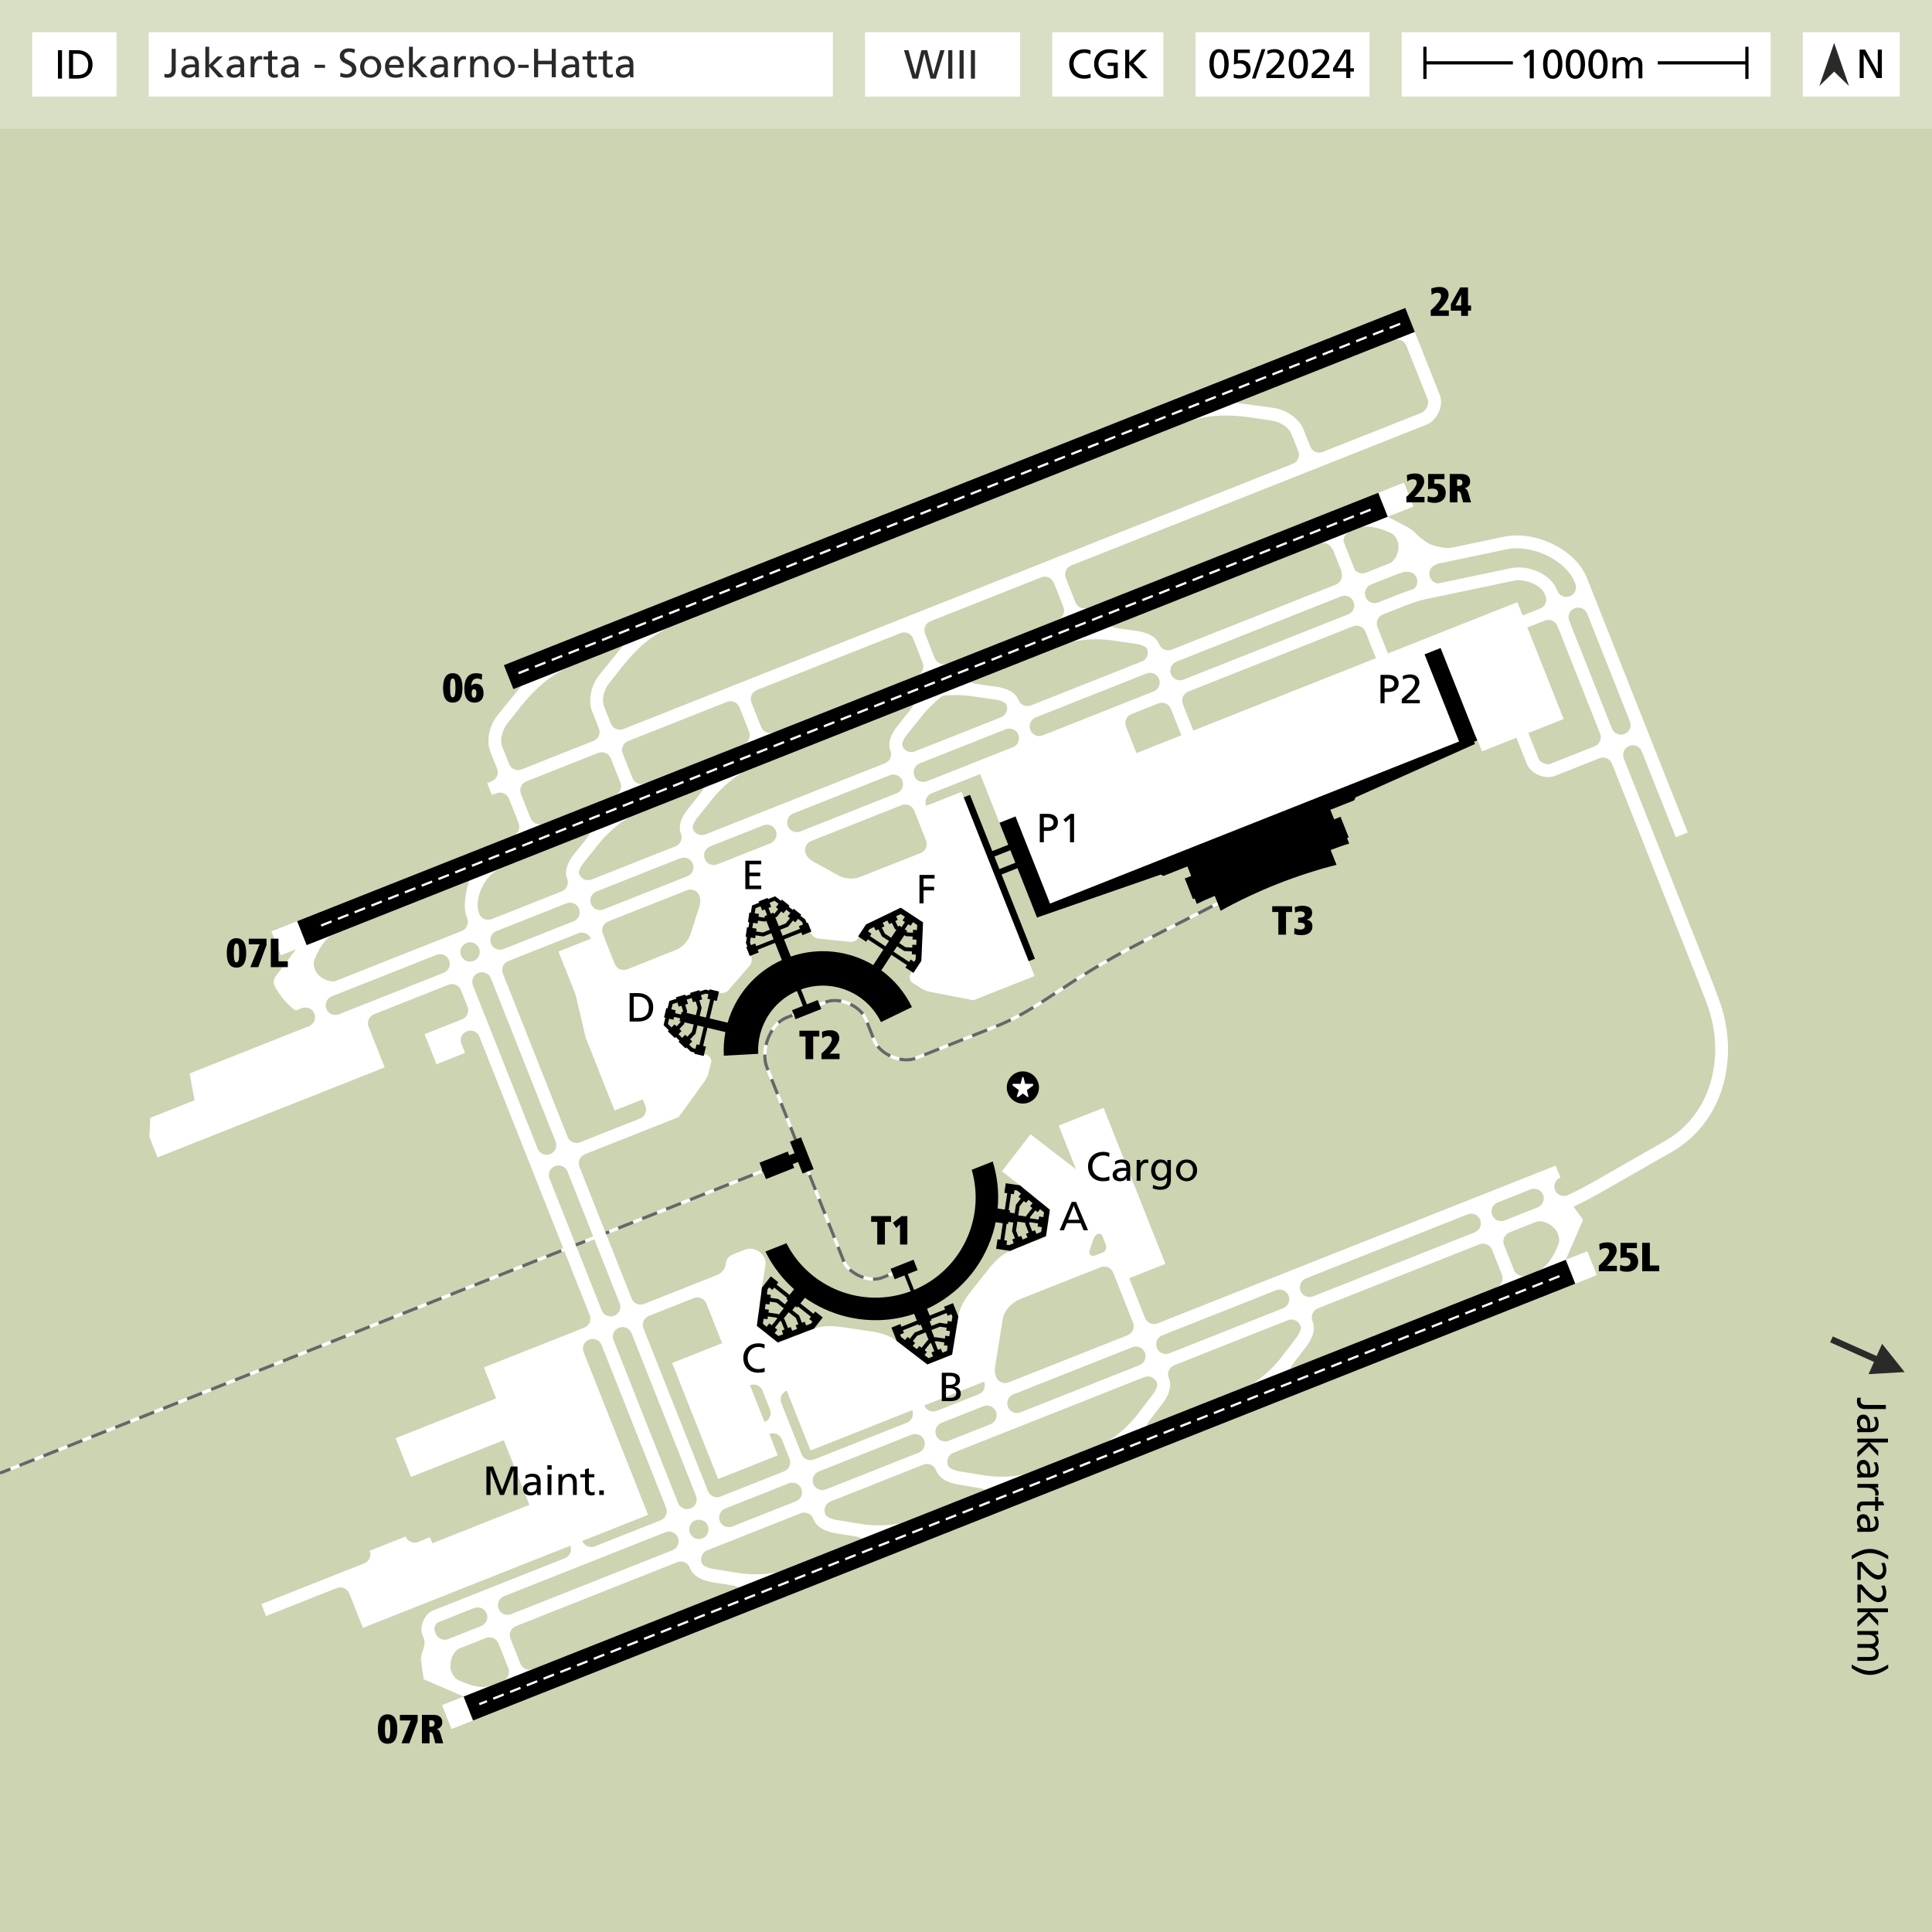 <?xml version="1.0" encoding="UTF-8"?>
<!DOCTYPE svg PUBLIC "-//W3C//DTD SVG 1.1//EN" "http://www.w3.org/Graphics/SVG/1.1/DTD/svg11.dtd">
<!-- Creator: CorelDRAW -->
<svg xmlns="http://www.w3.org/2000/svg" xml:space="preserve" width="300mm" height="300mm" version="1.1" style="shape-rendering:geometricPrecision; text-rendering:geometricPrecision; image-rendering:optimizeQuality; fill-rule:evenodd; clip-rule:evenodd"
viewBox="0 0 30000 30000"
 xmlns:xlink="http://www.w3.org/1999/xlink"
 xmlns:xodm="http://www.corel.com/coreldraw/odm/2003">
 <defs>
  <style type="text/css">
   <![CDATA[
    .str2 {stroke:black;stroke-width:50;stroke-miterlimit:22.926}
    .str0 {stroke:white;stroke-width:50;stroke-miterlimit:22.926}
    .str3 {stroke:gainsboro;stroke-width:7.62;stroke-linecap:round;stroke-linejoin:round;stroke-miterlimit:10}
    .str1 {stroke:#666666;stroke-width:50;stroke-miterlimit:22.926;stroke-dasharray:250 150}
    .str4 {stroke:#FEFEFE;stroke-width:34.99;stroke-miterlimit:22.926;stroke-dasharray:174.95 104.97}
    .fil1 {fill:none}
    .fil4 {fill:none;fill-rule:nonzero}
    .fil8 {fill:#2B2A29}
    .fil3 {fill:black}
    .fil0 {fill:#CCD4B2}
    .fil5 {fill:#D9DFC5}
    .fil2 {fill:white}
    .fil6 {fill:#2B2A29;fill-rule:nonzero}
    .fil7 {fill:black;fill-rule:nonzero}
    .fil9 {fill:white;fill-rule:nonzero}
   ]]>
  </style>
 </defs>
 <g id="Ebene_x0020_1">
  <polygon class="fil0" points="0.01,0.02 29999.99,0.02 29999.99,30000.01 0.01,30000.01 "/>
  <path class="fil1 str0" d="M14167.85 19653.25l-469.24 185.95c-202.13,80.1 -518.63,-56.75 -598.74,-258.89l-1191.72 -3007.32c-101.59,-256.36 45.6,-668.61 301.95,-770.2l614.69 -243.58c209.45,-83 537.38,58.8 620.38,268.25l129.68 327.24c85.94,216.88 425.54,363.75 642.45,277.79l1240.76 -491.68c715.53,-283.54 1034.16,-682.66 2277.91,-1315.56l1880.61 -956.98"/>
  <line class="fil1 str0" x1="12062.91" y1="18094.58" x2="-0" y2= "22874.8" />
  <path class="fil1 str1" d="M14167.85 19653.25l-469.24 185.95c-202.13,80.1 -518.63,-56.75 -598.74,-258.89l-1191.72 -3007.32c-101.59,-256.36 45.6,-668.61 301.95,-770.2l614.69 -243.58c209.45,-83 537.38,58.8 620.38,268.25l129.68 327.24c85.94,216.88 425.54,363.75 642.45,277.79l1240.76 -491.68c715.53,-283.54 1034.16,-682.66 2277.91,-1315.56l1880.61 -956.98"/>
  <line class="fil1 str1" x1="12062.91" y1="18094.58" x2="-0" y2= "22874.8" />
  <path class="fil2" d="M4362.02 14834.25l232.43 -92.11 -303.67 404.44c-38.95,51.88 -65.9,108.39 -2.06,209.54 120.27,190.58 215.22,277.49 304.36,335.46 9.89,-4.45 43.94,-18.25 93.59,-38.07l0.72 1.82c77.01,-30.52 164.19,7.18 194.71,84.19 30.52,77.01 -7.18,164.19 -84.19,194.71l-1854.42 734.86 77.93 416.11 -688.01 272.64 -14.12 296.35 126.06 318.12 690.94 -273.8 2837.26 -1124.34 -225.64 -569.41 -24.15 -60.94c-30.52,-77.01 7.18,-164.19 84.19,-194.71l1155.39 -457.85c77.01,-30.52 164.19,7.17 194.71,84.19l102 257.39c30.52,77.02 -7.18,164.2 -84.19,194.71l-139.45 55.27 -36.29 14.38 -407.67 161.55 185.06 467.01 443.97 -175.93 -56.13 -141.63c-30.52,-77.02 7.18,-164.19 84.19,-194.71 77.01,-30.52 164.19,7.17 194.71,84.19l1713.07 4322.95c30.52,77.01 -7.17,164.19 -84.19,194.71l-87.87 34.82 -51.58 20.44 -36.29 14.38 -1383.88 548.4 190.26 480.11 -1560.84 618.52 238.74 602.46 1440.94 -571 397.55 1003.24 -1506.65 597.05 -36.84 -92.97 -183.17 72.58c-77.02,30.52 -164.19,-7.17 -194.71,-84.18l-36.3 14.38 -485.21 192.27 -36.29 14.39c30.52,77.01 -7.18,164.19 -84.19,194.71l-175.75 69.64 -149.51 59.25 -175.75 69.64 -1097.81 435.04 73.68 185.93 1097.81 -435.03c77.02,-30.52 164.19,7.17 194.71,84.19l211.55 533.83 2888.08 -1144.47 119.9 -47.52 85.05 -33.7 126.56 -50.15c30.52,77.01 -7.18,164.19 -84.19,194.71l-1844.85 731.06 -60.32 23.91 -138.21 54.77c-68.45,27.12 -124.09,90.08 -155.12,161.55l-0.22 0.5c-30.81,71.57 -38.57,155.23 -11.44,223.68l19.46 49.12c47.56,120.02 -58.91,226.75 -42.58,342.34l41.21 291.9 620.73 268.4 -336.01 133.15 147.36 371.87 17784.37 -7047.5 -147.36 -371.86 -334.78 132.66 268.39 -620.73 -147.83 -204.88c37.96,-17.43 75.75,-35.44 113.35,-53.96 99.93,-49.24 198.99,-102.5 296.94,-158.45l1109.79 -634c405.29,-231.54 669.14,-596.36 794.23,-1012.15 131.75,-437.91 108.58,-932.4 -66.37,-1385.54l-58.18 -150.71 2.56 -1.02 -1411.76 -3562.6c-30.52,-77.01 7.17,-164.19 84.19,-194.71 77.01,-30.52 164.19,7.18 194.71,84.19l528.29 1333.15 185.93 -73.68 -1407.89 -3552.81 -158.75 -400.62c-88.08,-222.26 -286.57,-404.92 -520.6,-520.79 -241,-119.34 -523.11,-169.22 -762.35,-119.08l-632.33 132.51 -173.52 36.36c-117.08,24.53 -271.29,-25.31 -331.77,-46.98 -60.49,-21.67 -126.87,-77.23 -175.4,-115.57 -43.8,-34.63 -100.75,-108.33 -188.14,-154.23l-308.24 -161.91 399.55 -158.33 -147.36 -371.87 -4906.74 1944.42c-77.01,30.51 -164.19,-7.18 -194.71,-84.19l-149.9 -378.29c-30.52,-77.02 7.17,-164.2 84.19,-194.72l5291.82 -2097.01 153.74 -60.92 72.42 -28.7c80.95,-32.08 149.53,-107.15 188.54,-192.47 38.89,-84.99 50.26,-183.94 17.83,-265.79l-158.51 -400 -42.48 -107.18 -133.04 -335.74 -18.42 -46.48 -36.84 -92.97 -14.38 -36.29 -132.98 -335.57 -13997.27 5546.76 147.36 371.86 124.48 -49.33 -369.68 455.44c-121.08,149.16 -182.68,386.79 -111.9,565.4l105.02 265.02c30.52,77.01 -7.18,164.19 -84.19,194.71l-70.43 27.91 73.68 185.93 70.43 -27.91c77.01,-30.52 164.19,7.18 194.71,84.19l149.91 378.29c30.52,77.02 -7.18,164.19 -84.19,194.71l-3754.63 1487.86 147.37 371.87zm7510.09 7246.63c77.01,-30.52 114.71,-117.69 84.19,-194.71l-9.5 -23.96 -69.64 -175.75 -36.99 -93.34c-30.52,-77.01 -117.7,-114.7 -194.71,-84.19l226.65 571.95zm5907.73 -1615.85l-244.55 -617.11 561.18 -222.38 -960.2 -2423.1 -696.79 276.12 269.37 679.75 -706.77 -546.37 -444.57 575.37 280.63 218.34 463.89 379.11 -56.99 418.07 -556.9 220.68c-143.03,56.68 -255.44,179.13 -350.97,299.72l-273.7 345.55c-86.19,108.81 -160.5,237.17 -182.84,374.18l-96.37 591.3 -384.88 152.52 -475.24 -364.78c-110.13,-84.53 -252.19,-127.14 -389.52,-147.38l-436.1 -64.27c-152.2,-22.43 -317.97,-34.63 -461,22.05l-556.9 220.68 -327.89 -265.55 78.29 -593.96 54.89 -351.3c24.86,-159.13 -161.45,-300.03 -318.27,-237.89l-175.5 69.55c-48.02,19.03 -101.22,56.31 -112.35,106.74l-17.62 80.01c-13.82,62.64 -72.47,116.85 -132.43,139.68l-75.64 28.79 0.17 1.11 -178.48 70.73 -36.29 14.38 -96.82 38.37 -42.63 16.89 -697.25 276.3c-77.01,30.52 -164.19,-7.17 -194.71,-84.19l-810.49 -2045.26c-30.51,-77.02 7.18,-164.19 84.19,-194.71l929.67 -368.41 87.87 -34.82 51.58 -20.44 36.29 -14.38 351.48 -139.28 339.63 -469.46c47.44,-65.57 102.46,-131.36 122.17,-209.85l43.54 -173.4c11.39,-45.36 -32.95,-107.14 -78.86,-116.09l-237.91 -46.44 -422.53 -411.7 89.15 -374.67 562.65 -177.31 204.43 48.63c49.17,11.7 114.2,2.04 147.28,-36.16l335.98 -388.08c33.55,-38.75 35.29,-105.27 16.41,-152.91l-77.42 -195.37 94.9 -582.26 358.06 -141.88 467.97 359.2 77.42 195.37c18.88,47.64 65.72,94.91 116.7,100.16l510.61 52.6c50.27,5.17 104.26,-32.34 132.07,-74.54l115.63 -175.46 531.38 -256.23 321.6 211.9 -25.84 589.37 -141.52 196.8c-27.31,37.98 -17.3,113.36 22.06,138.6l150.5 96.52c68.13,43.68 153.28,53.92 232.76,69.2l569.01 109.39 387.77 -153.67 560.45 -222.09 -1133.53 -2860.46 -549.63 217.8c-30.52,-77.01 7.17,-164.19 84.19,-194.71l753.95 -298.77 799.74 2018.17 165.81 83.28 2094.58 -830.03 4646.58 -1841.32 86.28 217.73 533.95 -211.59 159.68 402.96c30.69,77.46 102.37,140.54 183.76,175.75l0.51 0.22c81.41,35.18 176.46,44.19 253.92,13.49l123.84 -49.07 279.02 -110.57 289.09 -114.56c77.01,-30.52 164.19,7.18 194.71,84.19l1326.39 3347.14 138.52 358.83c159.08,412.05 180.53,860.45 61.4,1256.4 -110.8,368.31 -344.18,691.27 -702.45,895.94l-1109.78 634c-93.02,53.12 -188.24,104.28 -285.89,152.39 -39.68,19.55 -79.71,38.55 -120.1,56.91 -77.02,30.52 -162.43,-2.73 -192.95,-79.75 -30.52,-77.01 7.17,-164.19 84.19,-194.71l-14.38 -36.29 -59.3 -149.64 -6182.28 2449.88c-77.02,30.52 -164.2,-7.18 -194.71,-84.19zm-7006.11 -308.47c77.01,-30.51 164.19,7.18 194.71,84.19l244.39 616.73 -775.79 307.42 713.74 1801.11 926.58 -367.18 -131.57 -332.01c77.01,-30.52 164.19,7.17 194.71,84.19l119.44 301.41c30.52,77.02 -7.17,164.19 -84.19,194.71l-987.49 391.32c-77.01,30.52 -164.19,-7.18 -194.71,-84.19l-1001.26 -2526.68c-30.52,-77.02 7.18,-164.2 84.19,-194.71l697.25 -276.31zm1672.15 2422.18l-313.15 -790.21c-30.51,-77.02 7.18,-164.2 84.19,-194.71l368.41 929.66 1580.43 -626.28c30.52,77.01 -7.18,164.19 -84.19,194.71l-1440.98 571.02c-77.02,30.52 -164.2,-7.17 -194.71,-84.19zm1709.37 -300.9c77.01,-30.52 164.19,7.18 194.71,84.19 30.52,77.01 -7.18,164.19 -84.19,194.71l-1440.98 571.02c-77.02,30.52 -164.19,-7.17 -194.71,-84.18 -30.52,-77.02 7.17,-164.2 84.19,-194.72l1440.98 -571.02zm380.64 10.51c-30.51,-77.01 7.18,-164.19 84.19,-194.71l650.77 -257.88c77.01,-30.52 164.19,7.17 194.71,84.19 30.52,77.01 -7.18,164.19 -84.19,194.71l-650.77 257.88c-77.01,30.52 -164.19,-7.18 -194.71,-84.19zm10.51 -380.64c-77.01,30.51 -164.19,-7.18 -194.71,-84.19l929.67 -368.41c30.52,77.02 -7.18,164.2 -84.19,194.71l-650.77 257.89zm1115.6 -442.09c-77.01,30.52 -164.19,-7.17 -194.71,-84.19 -19.51,-49.23 -24.31,-105.88 -15.9,-158.15l119.35 -741.62c20.26,-125.93 128.1,-252.74 279.11,-312.58l169.42 -67.14 1071.88 -424.76c77.02,-30.52 164.19,7.18 194.71,84.19l308.04 777.34c30.52,77.01 -7.17,164.19 -84.19,194.71l-1847.71 732.2zm-10.51 380.65c-30.52,-77.02 7.18,-164.2 84.19,-194.71l1847.71 -732.21c77.02,-30.51 164.2,7.18 194.71,84.19 30.52,77.02 -7.17,164.2 -84.18,194.71l-1847.72 732.21c-77.01,30.51 -164.19,-7.18 -194.71,-84.19zm1520.85 -2514.14l-48.75 -127.22c-33.01,-86.13 -116.43,-51.11 -147.82,42.79l-52.42 156.77c-26.81,80.21 24.99,112.9 78.02,91.89l132.46 -52.49c36.62,-14.51 52.6,-74.95 38.51,-111.74zm6560.24 -7950.1l159.68 402.96c10.53,26.56 40.91,50.73 77.23,66.49 36.36,15.67 74.79,21.24 101.35,10.72l123.84 -49.08 279.02 -110.57 289.09 -114.55c77.01,-30.52 114.71,-117.7 84.19,-194.71l-663.13 -1673.4c-30.52,-77.02 -117.69,-114.71 -194.71,-84.19l-272.07 107.81 563.28 1421.45 -547.77 217.07zm1492.42 15.14c-77.02,30.51 -164.2,-7.18 -194.72,-84.19l-663.12 -1673.4c-30.52,-77.02 7.18,-164.19 84.19,-194.71 77.01,-30.52 164.19,7.17 194.71,84.19l663.12 1673.4c30.52,77.01 -7.17,164.19 -84.18,194.71zm-17881.02 3904.6c-30.52,-77.02 7.18,-164.19 84.19,-194.71 77.02,-30.52 164.19,7.17 194.71,84.19l1004.59 2535.08c30.52,77.01 -7.18,164.19 -84.19,194.71 -77.01,30.51 -164.19,-7.18 -194.71,-84.19l-1004.59 -2535.08zm464.84 -184.2c-30.52,-77.02 7.17,-164.2 84.19,-194.71l1087.71 -431.04c77.02,-30.52 164.2,7.18 194.71,84.19l-503.15 199.39 266.18 671.71 156.27 665.79 448.13 1130.85 438.07 -173.59 41.04 103.56c30.52,77.01 -7.18,164.19 -84.19,194.71l-929.67 368.4c-77.01,30.52 -164.19,-7.17 -194.71,-84.19l-1004.58 -2535.07zm808.14 2989.4c77.01,-30.52 164.19,7.17 194.71,84.19l810.49 2045.26c30.52,77.02 -7.18,164.2 -84.19,194.71 -77.02,30.52 -164.19,-7.17 -194.71,-84.18l-810.49 -2045.27c-30.52,-77.01 7.18,-164.19 84.19,-194.71zm529.85 2694.3c77.02,-30.52 164.2,7.18 194.72,84.19l1001.26 2526.68c30.51,77.02 -7.18,164.19 -84.19,194.71l-1022.64 405.25c-77.01,30.51 -164.19,-7.18 -194.71,-84.19l1022.64 -405.25 -1001.26 -2526.68c-30.52,-77.01 7.17,-164.19 84.18,-194.71zm464.84 -184.2c77.01,-30.52 164.19,7.17 194.71,84.19l1001.26 2526.68c30.52,77.01 -7.18,164.19 -84.19,194.71 -77.01,30.52 -164.19,-7.17 -194.71,-84.19l-1001.26 -2526.68c-30.52,-77.02 7.17,-164.19 84.19,-194.71zm-2672.01 4520.13l60.32 -23.9 361.91 -143.42c77.02,-30.52 164.19,7.18 194.71,84.19 30.52,77.01 -7.17,164.19 -84.19,194.71l-511.31 202.62c-77.02,30.52 -164.2,-7.17 -194.71,-84.19l-19.47 -49.12c-7.04,-17.77 -2.74,-44.74 8.55,-70.85l0.22 -0.51c11.29,-26.12 28,-47.72 45.76,-54.76l138.21 -54.77zm177.6 467.45l428.83 -169.94c77.02,-30.51 164.2,7.18 194.71,84.19l153.75 387.97c30.51,77.02 -7.18,164.19 -84.19,194.71l-123.9 49.1 -49.83 19.75c-165.76,65.68 -369.69,-15.71 -469.11,-58.73l-25.3 -10.95c-61.11,-26.44 -95.75,-51.96 -133.76,-147.87 -38,-95.9 -2.81,-274.03 108.8,-348.23zm809.48 -159.43c-30.52,-77.01 7.17,-164.19 84.19,-194.71l2505.57 -992.89c77.01,-30.52 164.19,7.18 194.71,84.19l3.14 7.92c26.59,67.11 76.88,115.3 137.13,149.8 66.68,38.17 145.19,58.5 211.49,69.22l316.02 51.1c32.22,5.21 57.66,12.82 94.23,28.55l7.57 -1.32 -3205.6 1270.3c-77.01,30.52 -164.19,-7.17 -194.71,-84.19l-153.74 -387.97zm-184.2 -464.83c-30.52,-77.01 7.17,-164.19 84.19,-194.71l2505.57 -992.89c77.01,-30.52 164.19,7.17 194.71,84.19 30.52,77.01 -7.18,164.19 -84.19,194.71l-2505.57 992.89c-77.02,30.52 -164.2,-7.18 -194.71,-84.19zm16134.03 -5245.43l-49.83 19.74 -123.9 49.1c-77.01,30.52 -164.19,-7.18 -194.71,-84.19l-153.74 -387.97c-30.52,-77.01 7.18,-164.19 84.19,-194.71l428.84 -169.94c132.13,-22.39 279.79,83.29 317.79,179.19 38.01,95.9 30.25,138.23 3.84,199.35l-10.93 25.3c-42.97,99.45 -135.79,298.44 -301.55,364.13zm-554.37 58.33c30.52,77.01 -7.18,164.19 -84.19,194.71l-3210.13 1272.09 6.42 -4.22c15.87,-36.52 29.19,-59.49 49.1,-85.35l195.24 -253.7c40.95,-53.22 84.23,-121.81 106.66,-195.3 20.26,-66.41 23.89,-135.96 -2.7,-203.07l-3.14 -7.92c-30.52,-77.01 7.17,-164.19 84.19,-194.71l2510.1 -994.69c77.01,-30.52 164.19,7.18 194.71,84.19l153.74 387.97zm638.21 -1239.62c-30.52,-77.02 -117.7,-114.71 -194.72,-84.19l-511.31 202.62c-77.02,30.52 -114.71,117.69 -84.19,194.71 30.52,77.01 117.7,114.71 194.71,84.19l472.3 -187.16 39.02 -15.46c77.01,-30.52 114.7,-117.7 84.19,-194.71zm-976.15 386.82c-30.52,-77.02 -117.7,-114.71 -194.71,-84.19l-2510.1 994.69c-77.02,30.51 -114.71,117.69 -84.19,194.71 30.52,77.01 117.69,114.7 194.71,84.19l2510.1 -994.69c77.01,-30.52 114.7,-117.7 84.19,-194.71zm-11806.49 4678.6c-30.52,-77.01 7.18,-164.19 84.19,-194.71l987.49 -391.31c77.02,-30.52 164.2,7.17 194.71,84.19 30.52,77.01 -7.17,164.19 -84.18,194.71l-987.5 391.31c-77.01,30.52 -164.19,-7.17 -194.71,-84.19zm-185.93 73.68c-30.52,-77.01 -117.7,-114.7 -194.71,-84.18 -77.01,30.51 -114.71,117.69 -84.19,194.71 30.52,77.01 117.7,114.7 194.71,84.18 77.01,-30.51 114.71,-117.69 84.19,-194.71zm-94.7 575.36c-30.52,-77.02 7.18,-164.19 84.19,-194.71l1452.33 -575.52c77.01,-30.52 164.19,7.18 194.71,84.19l3.13 7.92c26.6,67.11 76.89,115.29 137.14,149.8 66.68,38.17 145.19,58.5 211.48,69.22l316.03 51.1c32.22,5.21 57.65,12.82 94.23,28.55l7.57 -1.32 -1187.83 470.71 -91.4 36.22c-162.32,64.32 -485.5,57.89 -636.38,33.5l-394.64 -63.81c-47.59,-7.7 -102.02,-21.18 -142.9,-44.58 -21.17,-12.13 -37.86,-26.54 -44.52,-43.35l-3.14 -7.92zm1917.16 -759.72c-30.52,-77.02 7.18,-164.19 84.19,-194.71l1440.98 -571.03c77.01,-30.52 164.19,7.18 194.71,84.19l3.14 7.92c26.6,67.12 76.88,115.3 137.13,149.8 66.69,38.18 145.2,58.5 211.49,69.23l316.02 51.1c32.23,5.2 57.66,12.82 94.24,28.55l7.56 -1.32 -1176.48 466.21 -91.4 36.22c-162.32,64.32 -485.5,57.89 -636.38,33.5l-394.64 -63.81c-47.59,-7.7 -102.02,-21.18 -142.9,-44.58 -21.18,-12.13 -37.86,-26.54 -44.52,-43.35l-3.14 -7.92zm1905.82 -755.23c-30.52,-77.01 7.17,-164.19 84.18,-194.71l2963.32 -1174.28c77.01,-30.52 164.19,7.17 194.71,84.19l3.13 7.92c6.67,16.81 4.39,38.74 -2.74,62.07 -13.75,45.06 -44.18,92.16 -73.58,130.37l-243.8 316.81c-93.22,121.12 -324.27,347.18 -486.59,411.5l-91.4 36.22 -1034.25 409.85 -91.41 36.22c-162.32,64.33 -485.5,57.89 -636.38,33.5l-394.63 -63.81c-47.59,-7.7 -102.03,-21.17 -142.91,-44.58 -21.17,-12.12 -37.86,-26.54 -44.52,-43.35l-3.13 -7.92zm3428.14 -1358.48c-30.52,-77.02 7.18,-164.2 84.19,-194.71l1766.36 -699.97c77.02,-30.52 164.2,7.18 194.72,84.19l3.13 7.92c6.66,16.81 4.38,38.74 -2.74,62.08 -13.75,45.05 -44.18,92.15 -73.58,130.36l-243.8 316.81c-93.22,121.12 -324.27,347.18 -486.59,411.51l-91.4 36.22 -1501.87 595.15 6.42 -4.22c15.87,-36.52 29.19,-59.49 49.1,-85.35l195.24 -253.7c40.95,-53.22 84.23,-121.81 106.66,-195.3 20.26,-66.41 23.89,-135.96 -2.7,-203.07l-3.14 -7.92zm-100.01 -659.55l1766.36 -699.96c77.02,-30.52 164.2,7.17 194.71,84.19 30.52,77.01 -7.17,164.19 -84.19,194.71l-1766.36 699.96c-77.02,30.52 -164.19,-7.17 -194.71,-84.19 -30.52,-77.01 7.17,-164.19 84.19,-194.71zm-8602.67 -6427.53l1220.18 -483.53c77.02,-30.52 164.2,7.18 194.71,84.19 37.16,93.77 -11.77,203.64 -42.59,299.68l-93.72 292.17c-34.2,106.56 -121.27,207.68 -225.28,249.09l-758.58 302.13c-77.01,30.52 -164.19,-7.17 -194.71,-84.19l-184.2 -464.83c-30.52,-77.01 7.17,-164.19 84.19,-194.71zm3149.24 -1247.97l1406.12 -557.21c77.02,-30.51 164.19,7.18 194.71,84.19l184.2 464.84c30.52,77.01 -7.17,164.19 -84.19,194.71l-945.55 373.17c-104.13,41.1 -236.83,27.07 -334.76,-27.17l-268.41 -148.66c-88.26,-48.87 -199.15,-95.39 -236.31,-189.16 -30.52,-77.01 7.18,-164.19 84.19,-194.71zm4889.53 -1776.24c-30.52,-77.01 7.17,-164.19 84.19,-194.71l418.35 -165.78c77.01,-30.52 164.19,7.17 194.71,84.19l162.8 410.84 -697.25 276.3 -162.8 -410.84zm883.18 -349.98c-30.52,-77.02 7.18,-164.2 84.19,-194.71l2556.58 -1013.11c77.01,-30.52 164.19,7.17 194.71,84.19l162.81 410.84 -2835.49 1123.62 -162.8 -410.83zm3021.41 -1197.31c-30.51,-77.02 7.18,-164.19 84.19,-194.71l290.19 -115c65.88,-26.1 130.92,-50.98 191.95,-71.36 62.6,-20.89 126.27,-39.14 191.36,-52.79l1355.25 -284.01c91.72,-19.23 204.86,-2.49 302.74,42.03 85.6,38.95 156.75,98.12 185.6,170.93l9.45 23.84c30.52,77.02 -7.17,164.19 -84.19,194.71l-272.07 107.82 -82.03 -206.99 -1150.92 456.08 -116.73 46.26 -741.98 294.03 -162.81 -410.84zm300.7 -495.64l-290.19 114.99c-77.01,30.52 -164.19,-7.17 -194.71,-84.19 -30.51,-77.01 7.18,-164.19 84.19,-194.71l54.13 -21.44 236.06 -93.55c78.57,-31.14 156.52,-60.5 231.89,-85.23l9.9 -3.24 2.5 10.16c80.45,-19.76 161.69,29.44 181.46,109.89 14.44,58.82 -7.98,118.04 -52.51,153.38 -20.17,6.14 -40.27,12.59 -60.31,19.27 -71.93,24.02 -138.22,49.23 -202.41,74.67zm-184.2 -464.83l-236.06 93.54 -60.76 24.08c-62.15,24.63 -130.93,4.81 -171.21,-44.24l-174.91 -441.41c-4.26,-63.32 32.27,-124.87 94.43,-149.5l181.96 -72.1c152.28,-31.13 320.11,32.46 407.06,68.11l25.03 10.27c60.46,24.78 94.59,49.03 131.15,141.3 36.26,91.5 -0.13,262.11 -109.92,336.37 -29.32,11.03 -58.2,22.26 -86.77,33.58zm-670.83 104.48l-6.63 2.63c30.52,77.01 -7.18,164.19 -84.19,194.71l-2549.95 1010.48c-77.02,30.52 -164.19,-7.18 -194.71,-84.19 -25.45,-64.21 -74.73,-109.86 -134.12,-142.18 -65.73,-35.77 -143.48,-54.18 -209.22,-63.52l-313.42 -44.53c-31.96,-4.53 -57.13,-11.49 -93.26,-26.09l3242.99 -1285.12c77.01,-30.52 164.19,7.18 194.71,84.19l6.63 -2.63 141.17 356.25zm790.14 -150.17l8.11 -3.21 0.57 0.03 -8.68 3.18zm707.92 329.24l1127.92 -236.37c132.49,-27.77 291.85,-5.42 426.73,55.94 129.55,58.93 239.68,154.7 288.84,278.76l6.82 17.21c30.52,77.02 117.7,114.71 194.71,84.19 77.01,-30.52 114.71,-117.69 84.19,-194.71l-6.82 -17.21c-68.95,-174 -230.73,-320.17 -423.45,-415.59 -203.17,-100.6 -437.36,-143.4 -632.28,-102.54l-1091.91 228.81 1.55 6.3c-80.45,19.77 -129.64,101 -109.88,181.46 15.8,64.36 70.96,108.7 133.58,113.75zm-17069.91 6690.83c-77.01,30.52 -164.19,-7.18 -194.71,-84.19 -30.52,-77.01 7.18,-164.19 84.19,-194.71l-0.49 -1.25 87.5 -34.37 0.39 0.99 304.45 -120.65 3.24 -1.28 1231.83 -488.14c77.01,-30.52 164.19,7.17 194.71,84.18 30.52,77.02 -7.18,164.2 -84.19,194.71l-1294.84 513.12 -244.68 96.96 -87.4 34.63zm-107.31 -1230.19l2130.41 -844.23c-54.37,186.3 -105.48,398.93 -31.36,585.97 30.52,77.01 -7.18,164.19 -84.19,194.71l-1967.65 779.73c-129.93,18.86 -271.14,-79.6 -307.09,-170.31 -36.57,-92.28 -28.3,-133.32 -1.24,-192.78l11.21 -24.63c38.92,-85.54 117.64,-246.82 249.91,-328.46zm16850.1 -8083.05l-153.75 60.93 -1311.48 519.71c-77.02,30.52 -164.2,-7.18 -194.72,-84.19l-105.02 -265.02c-70.77,-178.61 -278.42,-309.54 -468.82,-335.28l-581.29 -78.58 2452.88 -972.02c77.01,-30.51 164.19,7.18 194.71,84.19l133.04 335.74 42.47 107.19 158.51 399.99c11.46,28.91 4.52,70.24 -13.41,109.41 -18.97,41.48 -48.59,76.51 -80.71,89.24l-72.41 28.69zm-5492.1 2990.56c30.52,77.01 -7.17,164.19 -84.19,194.71l-1719.88 681.54c-77.01,30.52 -164.19,-7.17 -194.71,-84.19l-149.91 -378.29c-30.52,-77.01 7.18,-164.19 84.19,-194.71l1719.88 -681.54c77.02,-30.52 164.2,7.17 194.71,84.19l149.91 378.29zm-2184.71 865.74c30.51,77.02 -7.18,164.19 -84.19,194.71l-2231.2 884.17c-77.02,30.52 -164.2,-7.18 -194.71,-84.19l-149.91 -378.29c-30.52,-77.01 7.18,-164.19 84.19,-194.71l2231.2 -884.17c77.01,-30.52 164.19,7.18 194.71,84.19l149.91 378.29zm-2696.04 1068.37c30.52,77.01 -7.17,164.19 -84.19,194.71l-1533.95 607.87c-77.01,30.51 -164.19,-7.18 -194.71,-84.19l-149.9 -378.29c-30.52,-77.02 7.17,-164.2 84.19,-194.71l1533.95 -607.87c77.01,-30.52 164.19,7.18 194.71,84.19l149.9 378.29zm-1998.78 792.07c30.52,77.01 -7.18,164.19 -84.19,194.71l-1115.6 442.08c-77.01,30.52 -164.19,-7.17 -194.71,-84.19l-149.91 -378.29c-30.51,-77.01 7.18,-164.19 84.19,-194.71l1115.6 -442.08c77.02,-30.52 164.2,7.17 194.71,84.19l149.91 378.29zm8792.34 -5596.34c307.15,-121.71 661.4,-124.01 988.25,-75.89l326.91 48.13c124.79,18.37 266.76,95.19 313.23,212.47l105.02 265.02c30.52,77.01 -7.17,164.19 -84.19,194.71l-10395.02 4119.28c-77.02,30.52 -164.2,-7.17 -194.71,-84.19l-105.02 -265.02c-46.48,-117.27 4.33,-270.49 82.67,-369.35l205.2 -258.99c205.17,-258.95 464.84,-499.93 771.98,-621.65l265.56 -105.23 7454.56 -2954.05 265.56 -105.24zm-9566.11 3790.81c-307.15,121.71 -566.81,362.69 -771.99,621.64l-205.19 258.99c-78.34,98.87 -129.15,252.08 -82.68,369.36l105.02 265.02c30.52,77.01 117.7,114.71 194.71,84.19l1115.6 -442.09c77.02,-30.51 114.71,-117.69 84.19,-194.71l-105.02 -265.02c-70.78,-178.6 -9.18,-416.23 111.91,-565.4l369.67 -455.43 -550.66 218.21 -265.56 105.24zm-1067.45 3126.77l146.71 -58.14 1224.8 -485.36c-16.32,35.39 -29.9,57.7 -50.07,82.9l-197.85 247.13c-41.5,51.83 -85.53,118.5 -108.92,189.59 -21.13,64.23 -25.76,131.24 -0.32,195.45 30.52,77.02 -7.17,164.2 -84.19,194.71l-1087.72 431.04c-77.01,30.52 -164.19,-7.18 -194.71,-84.19 -79.37,-200.3 51.53,-593.96 352.27,-713.13zm-632.9 1362.16c30.52,77.02 117.7,114.71 194.71,84.19 77.02,-30.51 114.71,-117.69 84.19,-194.71 -30.52,-77.01 -117.7,-114.7 -194.71,-84.19 -77.01,30.52 -114.71,117.7 -84.19,194.71zm464.83 -184.2c30.52,77.02 117.7,114.71 194.71,84.19l1087.72 -431.03c77.02,-30.52 114.71,-117.7 84.19,-194.71 -30.52,-77.02 -117.69,-114.71 -194.71,-84.19l-1087.72 431.03c-77.01,30.52 -114.7,117.7 -84.19,194.71zm2184.5 -1977.02l91.4 -36.22 1030.04 -408.18c-16.32,35.39 -29.89,57.7 -50.07,82.89l-197.84 247.13c-41.5,51.84 -85.54,118.51 -108.93,189.59 -21.12,64.23 -25.76,131.25 -0.31,195.46 30.52,77.01 -7.18,164.19 -84.19,194.71l-1301.53 515.76c-77.02,30.52 -164.2,-7.17 -194.72,-84.19 -6.37,-16.08 -3.77,-37.22 3.65,-59.8 14.34,-43.57 45.28,-89.37 75.07,-126.59l247.06 -308.6c94.45,-117.99 328.04,-337.64 490.37,-401.96zm-631.94 1361.79c30.51,77.01 117.69,114.7 194.71,84.19l1301.53 -515.77c77.01,-30.52 114.71,-117.7 84.19,-194.71 -30.52,-77.01 -117.7,-114.71 -194.71,-84.19l-1301.53 515.77c-77.02,30.51 -114.71,117.69 -84.19,194.71zm2398.3 -2061.76l91.41 -36.22 2517.51 -997.62c-16.32,35.39 -29.9,57.7 -50.08,82.89l-197.84 247.13c-41.5,51.84 -85.54,118.51 -108.92,189.59 -21.13,64.23 -25.77,131.25 -0.32,195.46 30.52,77.01 -7.18,164.19 -84.19,194.71l-2789 1105.21c-77.01,30.52 -164.19,-7.18 -194.71,-84.19 -6.37,-16.09 -3.78,-37.23 3.65,-59.8 14.33,-43.58 45.28,-89.38 75.07,-126.59l247.06 -308.6c94.45,-118 328.03,-337.64 490.36,-401.97zm-631.94 1361.79c30.52,77.01 117.7,114.71 194.71,84.19l825.08 -326.96c77.01,-30.52 114.71,-117.69 84.19,-194.71 -30.52,-77.01 -117.7,-114.71 -194.71,-84.19l-825.08 326.96c-77.01,30.52 -114.71,117.7 -84.19,194.71zm3694.73 -2534.97c150.22,-15.43 317.45,-10.54 413.79,3.15l391.38 55.6c47.2,6.71 101.12,18.88 141.41,40.81 20.87,11.36 37.24,24.98 43.62,41.07 30.52,77.01 -7.18,164.19 -84.19,194.71l-1336.4 529.58c-77.01,30.52 -164.19,-7.18 -194.71,-84.19 -6.37,-16.09 -3.78,-37.23 3.65,-59.8 14.33,-43.58 45.28,-89.38 75.07,-126.59l247.06 -308.6c60.81,-75.97 179.3,-194.08 299.32,-285.74zm-440.9 1245.56c30.52,77.01 117.7,114.71 194.71,84.19l1336.4 -529.58c77.01,-30.52 114.71,-117.7 84.19,-194.71 -30.52,-77.01 -117.7,-114.71 -194.71,-84.19l-1336.4 529.58c-77.01,30.52 -114.7,117.7 -84.19,194.71zm-185.93 73.68c30.52,77.01 -7.18,164.19 -84.19,194.71l-1499.09 594.05c-77.01,30.52 -164.19,-7.17 -194.71,-84.19 -30.51,-77.01 7.18,-164.19 84.19,-194.71l1499.09 -594.05c77.01,-30.52 164.19,7.18 194.71,84.19zm1052.94 -1528.62l1448.39 -573.96 91.41 -36.22c162.33,-64.33 482.95,-64.31 632.59,-43.04l391.39 55.61c47.2,6.7 101.11,18.87 141.41,40.8 20.87,11.36 37.24,24.99 43.61,41.07 30.52,77.01 -7.17,164.19 -84.19,194.71l-1719.88 681.55c-77.01,30.52 -164.19,-7.18 -194.71,-84.19 -25.44,-64.21 -74.73,-109.86 -134.11,-142.19 -65.73,-35.77 -143.48,-54.18 -209.23,-63.51l-313.42 -44.53c-31.95,-4.54 -57.13,-11.49 -93.26,-26.1zm934.22 741.16c30.52,77.01 117.7,114.71 194.71,84.19l1719.89 -681.55c77.01,-30.51 114.7,-117.69 84.18,-194.71 -30.51,-77.01 -117.69,-114.7 -194.71,-84.19l-1719.88 681.55c-77.01,30.52 -114.71,117.7 -84.19,194.71zm2184.72 -865.75c30.52,77.02 117.7,114.71 194.71,84.19l2556.58 -1013.1c77.01,-30.52 114.71,-117.7 84.19,-194.72 -30.52,-77.01 -117.7,-114.7 -194.71,-84.18l-2556.58 1013.1c-77.02,30.52 -114.71,117.7 -84.19,194.71z"/>
  <path class="fil3" d="M13828.8 19701.96l356.2 -141.15 64.19 161.99 -153.09 60.66 97.59 246.25c734.05,-306.02 1112.8,-1113.36 895.27,-1865.03l326.32 -129.31c35.11,113.79 58.99,228.74 72.18,343.56 14.36,126.47 16.14,256.03 4.2,387.17l111.1 16.37 37.47 -254.36 -44.52 -6.56 21.89 -148.39 123.54 18.2 24.85 3.66 72.15 10.63 98.76 83 89.3 70.74 -0.49 0.61 88.98 73.17 90.99 72.08 -0.28 0.36 96.63 79.15 -18.7 126.87 -6.32 42.92 -8.46 57.4 -1.85 12.6 -5.23 35.48 -1.1 7.44 -18.69 126.87 -115.37 47.91 0.18 0.42 -107.91 42.77 -106.3 44.4 0.29 0.71 -105.92 41.99 -118.51 50.97 -72.15 -10.62 -24.85 -3.67 -123.54 -18.2 21.86 -148.39 44.52 6.56 37.48 -254.37 -111.09 -16.38c-5.44,26.54 -11.41,52.85 -17.89,78.92 -65.86,262.25 -186.96,508.79 -355.54,721.64 -167.37,210.49 -377.5,383.17 -615.14,506.66 -25.13,13 -50.65,25.49 -76.56,37.47l41.37 104.4 239.02 -94.72 -16.57 -41.84 139.45 -55.26 46.01 116.11 9.25 23.34 26.86 67.8 -96.37 591.3 -384.88 152.52 -475.24 -364.78 -26.87 -67.8 -9.25 -23.35 -46.01 -116.1 139.45 -55.26 16.58 41.83 239.02 -94.72 -41.37 -104.4c-127.04,42.35 -255.74,70.53 -384.29,85.3 -160.71,18.28 -326.41,16.22 -494,-8.48 -63.28,-9.33 -125.36,-21.66 -186.13,-36.84 -226.54,-57.08 -441.33,-155.39 -632.76,-289.93l-69.63 87.9 201.53 159.64 27.94 -35.27 117.59 93.13 -77.55 97.91 -15.58 19.68 -45.29 57.17 -121.25 44.03 -105.93 41.98 -0.28 -0.72 -107.86 40.44 -107.92 42.77 -0.16 -0.42 -116.86 44.11 -100.53 -79.62 -34 -26.94 -45.48 -36.03 -9.99 -7.91 -28.11 -22.27 -5.89 -4.65 -100.53 -79.64 16.18 -123.85 -0.45 -0.07 16.93 -114.84 14.68 -114.25 -0.77 -0.11 16.62 -112.72 15.1 -128.13 45.28 -57.16 15.59 -19.69 77.54 -97.9 117.58 93.16 -27.93 35.26 201.55 159.64 69.62 -87.9c-174.69,-155.47 -319.51,-341.92 -426.92,-549.25 -6.07,-11.77 -12.03,-23.63 -17.88,-35.58l326.32 -129.31c356.4,696.64 1185.36,1025.39 1929.79,745.53l-97.58 -246.25 -150.99 59.83 -64.19 -161.99zm-1876.52 852.29l32.33 25.61 84.93 -107.21 -9.49 -7.53 -6.43 -5.09 -130.17 -19.18 -6.59 44.64 -59.76 -8.81 0.01 0.01 -10.6 78.74 58.52 46.38 41.36 -52.22 5.89 4.66zm139.77 -140.33l78.01 -98.51 -111.64 -88.43 -104.14 -15.34 -6.58 44.65 -59.76 -8.81 0.01 0 -10.84 80.54 61.62 9.07 -6.58 44.65 146.52 21.6 13.38 10.58zm96.14 -160.69l48.47 -61.18 -26.73 -21.17 13.43 -16.96 -201.54 -159.65 -27.94 35.27 -50.46 -39.96 -25.01 31.58 -10.45 77.65 61.61 9.08 -6.58 44.66 120.49 17.75 104.71 82.93zm427.5 268.85l-50.47 -39.98 27.94 -35.27 -201.53 -159.64 -13.45 16.97 -26.73 -21.18 -48.47 61.18 104.71 82.95 44.87 113.23 41.97 -16.63 22.94 57.9 73.2 -27.94 25.02 -31.59zm-238.36 113.04l-22.26 -56.14 41.96 -16.64 -38.77 -97.85 -111.66 -88.44 -78.02 98.5 13.36 10.58 54.58 137.69 41.96 -16.6 22.93 57.88 75.92 -28.99 0 0.01zm-216.06 82.49l-22.24 -56.14 41.94 -16.62 -48.47 -122.33 -15.93 -12.63 -84.93 107.23 38.23 30.28 -41.37 52.21 58.53 46.34 74.24 -28.34zm3951.8 -1679.45l6.02 -40.8 -135.33 -19.94 -1.76 11.98 -1.21 8.12 48.47 122.33 41.97 -16.63 22.24 56.16 0.01 -0.01 73.51 -30.2 10.88 -73.86 -65.89 -9.71 1.09 -7.44zm-191.41 -50.87l-124.32 -18.31 -20.76 140.9 38.78 97.86 41.94 -16.62 22.26 56.15 0 -0.01 75.15 -30.88 -22.93 -57.89 41.96 -16.63 -54.57 -137.69 2.49 -16.88zm-187.22 -2.92l-77.23 -11.38 -4.97 33.73 -21.42 -3.16 -37.48 254.37 44.52 6.56 -9.39 63.68 39.87 5.88 72.47 -29.78 -22.95 -57.9 41.96 -16.62 -44.87 -113.23 19.49 -132.15zm19.05 -504.64l-9.37 63.68 -44.52 -6.56 -37.49 254.37 21.42 3.15 -4.97 33.74 77.22 11.38 19.47 -132.15 75.63 -95.49 -35.38 -28.01 38.66 -48.82 -60.81 -49.41 -39.86 -5.88zm217.07 149.89l-37.48 47.34 -35.38 -28.01 -65.36 82.52 -20.77 140.91 124.33 18.31 2.47 -16.87 91.97 -116.1 -35.37 -28.02 38.66 -48.82 -63.05 -51.24 -0.02 -0.02zm179.49 145.87l-37.5 47.34 -35.38 -28.01 -81.7 103.14 -2.96 20.11 135.32 19.93 7.11 -48.24 65.88 9.71 10.9 -73.85 -61.67 -50.12 0 -0.01zm-1679.72 2221.83l38.34 -15.19 -50.39 -127.16 -11.26 4.46 -7.63 3.02 -81.7 103.14 35.37 28.02 -37.5 47.35 0.01 0 62.9 48.56 69.41 -27.51 -24.54 -61.92 6.99 -2.77zm-51.65 -191.2l-46.29 -116.82 -132.41 52.47 -65.36 82.51 35.37 28.02 -37.51 47.35 0.01 -0.01 64.33 49.66 38.66 -48.82 35.38 28.02 91.97 -116.1 15.85 -6.28zm-91.08 -163.61l-28.75 -72.56 -31.7 12.56 -7.98 -20.13 -239.03 94.72 16.58 41.84 -59.84 23.71 14.84 37.47 62.02 47.87 38.67 -48.82 35.38 28.02 75.63 -95.47 124.18 -49.21zm446.56 -235.8l-59.84 23.71 -16.58 -41.83 -239.03 94.72 7.98 20.12 -31.7 12.57 28.75 72.56 124.19 -49.21 120.49 17.75 6.58 -44.65 61.61 9.08 12.4 -77.36 -14.85 -37.46zm-21.27 262.94l-59.76 -8.81 6.58 -44.64 -104.14 -15.34 -132.41 52.47 46.29 116.82 15.86 -6.28 146.52 21.58 6.59 -44.64 61.61 9.08 12.85 -80.24 0.01 0zm-36.58 228.36l-59.76 -8.81 6.58 -44.64 -130.18 -19.18 -18.89 7.48 50.39 127.16 45.33 -17.96 24.54 61.92 69.41 -27.5 12.57 -78.47 0.01 0z"/>
  <path class="fil3" d="M11974.5 14082.03l-41.83 16.58 35.23 88.9 41.83 -16.57 7.38 18.6 11.1 -4.4 55.44 -69.98 -35.36 -28.01 41.35 -52.23 -62.8 -48.2 -77.88 30.86 25.54 64.45zm555.35 1513.56l-91.87 -231.84c484.06,-173.57 1019.58,48.12 1241.4,507.34l481.09 -233c-112.52,-232.94 -277.71,-426.03 -475.26,-570.47l-94.25 144.43 250.92 -384.52 241.68 159.25 -24.76 37.58 125.26 82.53 82.53 -125.25 40.13 -60.89 10.64 -242.69 -0.04 0.06 0 -0.06 8.44 -191.89 2.31 -39.14 -149.74 -8.85 -2.66 45.05 -89.12 -5.27 -9.98 -6.58 11.01 -16.71 -37.57 -24.76 52.61 -79.85 37.57 24.76 36.66 -55.62 65.5 43.16 -0.08 1.79 -3.62 77.59 88.85 5.26 5.47 -124.79 -110.23 -72.64 -61.65 -40.62 -63.61 -41.92 -110.23 -72.64 -112.52 54.25 39.88 79.58 69.87 -33.94 1.62 -0.78 65.5 43.16 -36.65 55.62 37.57 24.76 -52.62 79.85 -37.57 -24.75 -11.01 16.71 -9.98 -6.58 -40 -79.82 40.34 -20.21 -67.2 -134.1 -35.06 17.56 -172.99 83.46 -0.06 0.02 0.04 -0.06 -218.8 105.51 -40.13 60.9 -82.53 125.25 125.24 82.53 24.77 -37.57 241.68 159.25 -250.94 384.53 94.25 -144.43c-375.17,-221.82 -840.43,-282.64 -1280.05,-132.39l-105.67 -266.64 269.09 -106.62 16.57 41.83 139.45 -55.26 -55.26 -139.44 -17.8 7.04 -22.16 -55.92 -74.9 -57.46 12.84 -16.22 -117.57 -93.14 -14.28 18.03 -64.46 -49.5 13.25 -16.71 -117.58 -93.13 -14.65 18.49 -90.61 -69.56 -109.3 43.31 -7.62 -19.23 -65.51 25.96 -73.94 29.31 7.62 19.22 -109.31 43.31 -18.36 112.75 -23.34 -3.44 -21.87 148.4 21.1 3.1 -13.06 80.22 -22.74 -3.36 -21.88 148.4 20.48 3.01 -15.23 93.18 22.17 55.91 -17.8 7.06 55.27 139.44 139.45 -55.26 -16.58 -41.83 269.07 -106.63 105.68 266.63c-422.81,191.49 -719.95,553.97 -841.56,972.04l144.21 34.32 -423.2 -100.7 66.99 -281.56 43.78 10.42 34.71 -145.93 -145.92 -34.72 -4.43 18.62 -58.52 -13.92 -90.03 28.41 -5.91 -19.85 -143.74 42.9 6.58 22.04 -77.52 24.41 -6.09 -20.43 -143.74 42.9 6.74 22.6 -108.94 34.33 -27.22 114.37 -20.11 -4.78 -16.3 68.54 -18.41 77.38 20.11 4.79 -27.22 114.37 81.82 79.71 -16.19 17.15 109.01 103.03 14.64 -15.5 58.22 56.71 -15.8 16.71 109.02 103.03 14.21 -15.05 67.6 65.91 58.51 13.92 -4.43 18.62 145.93 34.72 34.71 -145.93 -43.77 -10.42 66.99 -281.56 423.2 100.68 -144.34 -34.33c-22.52,119.85 -30.92,243.01 -24.1,366.95l533.87 -29.29c-22.49,-408.63 208.49,-804.05 601.5,-974.99l91.88 231.85 -168.41 66.74 55.14 139.14 399.47 -158.3 -55.14 -139.14 -168.41 66.73zm-2037.38 92.54l-10.42 43.79 93.04 22.13 10.41 -43.79 19.47 4.64 2.77 -11.63 -25.52 -85.55 -43.25 12.9 -19.05 -63.83 -75.51 23.8 -19.39 81.5 67.45 16.04zm77.78 172.69l-2.77 11.63 -61.31 64.89 -32.79 -30.99 -45.77 48.42 -56.69 -55.26 19.39 -81.5 67.45 16.05 10.41 -43.78 93.03 22.14 -10.42 43.78 19.47 4.62zm201.2 47.87l-26.9 113.1 -72.3 76.51 -32.8 -31 -46.18 48.86 -58.21 -56.72 47.33 -50.06 -32.81 -31.01 72.68 -76.9 6.36 -26.75 142.83 33.97zm155.37 36.97l-66.99 281.57 -43.78 -10.41 -16.41 68.93 -42.76 -10.17 -56.16 -54.73 47.74 -50.52 -32.8 -31.01 83.66 -88.52 30.51 -128.21 96.99 23.07zm-263.48 -216.87l142.84 33.98 26.9 -113.1 -30.1 -100.86 -43.24 12.91 -19.24 -64.43 -77.5 24.42 19.71 66.01 -43.26 12.92 30.25 101.39 -6.36 26.76zm201.21 47.86l96.99 23.08 66.99 -281.57 -43.78 -10.42 16.4 -68.93 -42.76 -10.18 -74.8 23.58 19.89 66.61 -43.26 12.9 34.83 116.72 -30.5 128.21zm2885.1 -1081.75l54.85 -83.26 -110.04 -72.51 -54.58 -108.9 -40.35 20.22 -27.9 -55.67 -70.47 34.21 -22.17 33.66 53.75 35.42 -24.77 37.57 241.68 159.26zm87.86 -133.35l80.79 -122.61 -22.95 -15.12 -47.42 -94.6 -40.36 20.22 -27.89 -55.68 -73.15 35.41 27.1 54.08 -40.34 20.22 47.16 94.11 97.06 63.97zm383.39 261.07l-62.16 -3.68 2.66 -45.06 -121.58 -7.18 -110.06 -72.52 -54.86 83.25 241.68 159.26 24.75 -37.59 53.75 35.42 22.19 -33.65 3.63 -78.25zm10.75 -231.03l-62.17 -3.66 2.67 -45.07 -105.63 -6.25 -22.96 -15.13 -80.79 122.6 97.07 63.96 105.08 6.21 2.67 -45.04 60.39 3.56 3.67 -81.18zm-2354 -346.79l-11.11 4.4 -88.32 -13.01 6.58 -44.63 -65.91 -9.72 12.74 -78.14 77.88 -30.86 25.54 64.45 41.84 -16.58 35.23 88.91 -41.84 16.58 7.37 18.6zm76.2 192.27l-108.08 42.83 -104.14 -15.34 6.58 -44.65 -66.51 -9.8 13.07 -80.21 68.16 10.05 6.57 -44.65 104.69 15.41 25.57 -10.13 54.09 136.49zm58.82 148.47l-269.06 106.63 -16.58 -41.84 -65.88 26.11 -16.19 -40.87 12.61 -77.4 68.77 10.14 6.58 -44.66 120.5 17.76 122.53 -48.56 36.72 92.69zm26.55 -340.22l54.09 136.49 108.06 -42.82 65.36 -82.52 -35.37 -28.02 41.74 -52.7 -64.47 -49.48 -42.77 54 -35.39 -28.02 -65.7 82.94 -25.55 10.13zm76.18 192.27l36.73 92.69 269.07 -106.63 -16.57 -41.83 65.88 -26.11 -16.21 -40.87 -62.2 -47.75 -43.16 54.5 -35.38 -28.03 -75.63 95.48 -122.53 48.55z"/>
  <path class="fil3" d="M15519.67 12776.44l249.13 -98.72 536.21 1353.14 2838.63 -1124.88 624.87 -247.61 2888.01 -1144.45 -536.22 -1353.14 249.13 -98.72 569.03 1435.96 -49.38 19.56 13.94 35.18 -1854.88 828.97 -19.76 45.69 -370.52 146.83 58.63 147.95 99.5 -39.43 126.59 319.45 -26.19 10.38 34.25 86.41c-96.98,28.25 -194.04,62.49 -288.59,99.95l91.36 230.55c-283.85,68.77 -639.99,186.24 -922.63,298.24 -282.63,112 -622.57,270.37 -876.47,414.7l-91.36 -230.55c-94.55,37.47 -188.71,79.01 -278.72,124.86l-34.25 -86.42 -26.18 10.38 -126.59 -319.45 99.5 -39.43 -58.63 -147.95 -370.52 146.83 -45.69 -19.76 -1919.22 666.62 -13.95 -35.18 -32.81 -82.82 -256.83 -648.11 -246.78 97.8 518.28 1307.89 -96.98 38.43 -1008.43 -2544.78 96.98 -38.44 346.2 873.63 246.78 -97.79 -135.44 -341.77zm245.96 620.67l-77.09 -194.53 -246.78 97.79 77.09 194.53 246.78 -97.79z"/>
  <polygon class="fil3" points="12266.74,17727.62 12437.81,17659.83 12633.85,18154.53 12462.78,18222.32 12392.04,18043.83 12309.38,18076.58 12332.48,18134.89 11894.14,18308.6 11793.35,18054.27 12231.7,17880.56 12254.81,17938.87 12337.47,17906.11 "/>
  <polygon class="fil3" points="7345.93,26715.88 24460.72,19933.72 24313.36,19561.86 7198.57,26344.01 "/>
  <polygon class="fil3" points="4761.57,14675.92 21548.62,8023.64 21401.25,7651.78 4614.21,14304.05 "/>
  <polygon class="fil3" points="7971.44,10700.16 21968.71,5153.4 21821.35,4781.54 7824.08,10328.3 "/>
  <line class="fil4" x1="24387.04" y1="19747.79" x2="7272.25" y2= "26529.94" />
  <polygon class="fil5" points="-0,0.01 30000,0.01 30000,2000.01 -0,2000.01 "/>
  <polygon class="fil2" points="2309.53,500.01 12933.03,500.01 12933.03,1500.01 2309.53,1500.01 "/>
  <polygon class="fil2" points="21765.25,500.01 27494.25,500.01 27494.25,1500.01 21765.25,1500.01 "/>
  <polygon class="fil2" points="27994.4,500.01 29499.9,500.01 29499.9,1500.01 27994.4,1500.01 "/>
  <polygon class="fil2" points="18564.62,500.01 21265.12,500.01 21265.12,1500.01 18564.62,1500.01 "/>
  <path class="fil6" d="M2553.56 1199.57c13.28,5.06 30.98,7.59 51.22,7.59 95.48,0 123.94,-59.44 123.94,-121.41l0 -327.56 -63.23 0 0 307.32c0,53.75 -15.18,86 -72.09,86 -12.02,0 -25.93,-1.26 -39.84,-6.32l0 54.38zm301.63 -249.15c24.03,-20.23 60.07,-32.88 93.58,-32.88 59.44,0 79.68,28.46 79.68,84.1 -23.4,-1.26 -39.84,-1.26 -63.23,-1.26 -61.34,0 -149.87,25.29 -149.87,106.23 0,70.2 48.69,100.55 118.25,100.55 54.38,0 86,-29.72 99.91,-49.33l1.26 0 0 41.74 55.65 0c-1.26,-9.49 -2.53,-26.56 -2.53,-63.23l0 -133.43c0,-87.9 -37.31,-133.43 -129.63,-133.43 -41.1,0 -76.52,12.65 -106.24,30.36l3.17 50.58zm173.26 123.94c0,48.06 -30.99,84.74 -89.79,84.74 -27.19,0 -60.08,-18.34 -60.08,-52.49 0,-56.91 79.68,-61.97 111.93,-61.97 12.65,0 25.29,1.27 37.94,1.27l0 28.45zm159.99 125.21l59.44 0 0 -165.68 144.17 165.68 85.37 0 -168.84 -179.59 149.87 -142.91 -80.94 0 -129.63 130.9 0 -282.66 -59.44 0 0 474.26zm369.93 -249.15c24.03,-20.23 60.07,-32.88 93.58,-32.88 59.44,0 79.68,28.46 79.68,84.1 -23.4,-1.26 -39.84,-1.26 -63.23,-1.26 -61.34,0 -149.87,25.29 -149.87,106.23 0,70.2 48.69,100.55 118.25,100.55 54.38,0 86,-29.72 99.91,-49.33l1.26 0 0 41.74 55.65 0c-1.26,-9.49 -2.53,-26.56 -2.53,-63.23l0 -133.43c0,-87.9 -37.31,-133.43 -129.63,-133.43 -41.1,0 -76.52,12.65 -106.24,30.36l3.17 50.58zm173.26 123.94c0,48.06 -30.99,84.74 -89.79,84.74 -27.19,0 -60.08,-18.34 -60.08,-52.49 0,-56.91 79.68,-61.97 111.93,-61.97 12.65,0 25.29,1.27 37.94,1.27l0 28.45zm159.99 125.21l59.44 0 0 -146.71c0,-80.94 34.78,-131.52 87.9,-131.52 10.11,0 22.13,1.26 32.88,5.69l0 -53.12c-12.65,-2.53 -21.5,-4.43 -39.21,-4.43 -34.14,0 -68.29,24.03 -84.1,57.55l-1.27 0 0 -49.96 -55.64 0 0 322.5zm417.34 -322.5l-85.36 0 0 -93.59 -59.44 18.97 0 74.62 -72.72 0 0 48.06 72.72 0 0 188.44c0,64.5 37.94,93.59 99.28,93.59 18.97,0 37.3,-5.06 50.58,-8.85l0 -50.59c-8.85,5.69 -22.13,11.38 -40.47,11.38 -27.19,0 -49.95,-20.24 -49.95,-57.54l0 -176.43 85.36 0 0 -48.06zm92.96 73.35c24.03,-20.23 60.07,-32.88 93.58,-32.88 59.44,0 79.68,28.46 79.68,84.1 -23.4,-1.26 -39.84,-1.26 -63.23,-1.26 -61.34,0 -149.87,25.29 -149.87,106.23 0,70.2 48.69,100.55 118.25,100.55 54.38,0 86,-29.72 99.91,-49.33l1.26 0 0 41.74 55.65 0c-1.26,-9.49 -2.53,-26.56 -2.53,-63.23l0 -133.43c0,-87.9 -37.31,-133.43 -129.63,-133.43 -41.1,0 -76.52,12.65 -106.24,30.36l3.17 50.58zm173.26 123.94c0,48.06 -30.99,84.74 -89.79,84.74 -27.19,0 -60.08,-18.34 -60.08,-52.49 0,-56.91 79.68,-61.97 111.93,-61.97 12.65,0 25.29,1.27 37.94,1.27l0 28.45zm309.22 -20.86l162.51 0 0 -48.06 -162.51 0 0 48.06zm627.92 -287.09c-30.36,-10.75 -65.14,-15.81 -94.22,-15.81 -79.68,0 -141.65,41.74 -141.65,120.15 0,137.22 189.71,110.03 189.71,208.67 0,51.86 -50.59,72.09 -86.64,72.09 -32.25,0 -70.19,-12.65 -91.69,-21.5l-6.32 58.81c29.09,9.49 59.44,18.34 90.43,18.34 88.52,0 161.24,-37.31 161.24,-131.53 0,-145.44 -189.7,-125.84 -189.7,-210.57 0,-46.16 41.73,-58.81 77.15,-58.81 32.88,0 50.58,5.69 82.83,18.34l8.86 -58.18zm79.67 271.91c0,92.32 67.03,168.84 164.41,168.84 96.75,0 163.78,-76.52 163.78,-168.84 0,-98.01 -65.77,-168.84 -163.78,-168.84 -98.65,0 -164.41,70.83 -164.41,168.84zm63.23 0c0,-61.34 37.31,-120.78 101.18,-120.78 63.23,0 100.54,59.44 100.54,120.78 0,57.54 -30.98,120.78 -100.54,120.78 -70.19,0 -101.18,-63.24 -101.18,-120.78zm591.89 88.53c-14.55,12.01 -60.08,32.25 -99.28,32.25 -56.28,0 -106.24,-43.63 -106.24,-107.5l230.18 0c0,-103.71 -34.78,-182.12 -142.28,-182.12 -91.06,0 -151.13,67.66 -151.13,163.15 0,104.97 52.48,174.53 166.94,174.53 53.12,0 79.04,-12.65 101.81,-20.87l0 -59.44zm-205.52 -119.51c4.43,-41.74 28.46,-89.8 86.64,-89.8 51.22,0 80.3,40.47 80.3,89.8l-166.94 0zm309.86 192.23l59.44 0 0 -165.68 144.17 165.68 85.37 0 -168.84 -179.59 149.87 -142.91 -80.94 0 -129.63 130.9 0 -282.66 -59.44 0 0 474.26zm369.93 -249.15c24.03,-20.23 60.07,-32.88 93.58,-32.88 59.44,0 79.68,28.46 79.68,84.1 -23.4,-1.26 -39.84,-1.26 -63.23,-1.26 -61.34,0 -149.87,25.29 -149.87,106.23 0,70.2 48.69,100.55 118.25,100.55 54.38,0 86,-29.72 99.91,-49.33l1.26 0 0 41.74 55.65 0c-1.26,-9.49 -2.53,-26.56 -2.53,-63.23l0 -133.43c0,-87.9 -37.31,-133.43 -129.63,-133.43 -41.1,0 -76.52,12.65 -106.24,30.36l3.17 50.58zm173.26 123.94c0,48.06 -30.99,84.74 -89.79,84.74 -27.19,0 -60.08,-18.34 -60.08,-52.49 0,-56.91 79.68,-61.97 111.93,-61.97 12.65,0 25.29,1.27 37.94,1.27l0 28.45zm159.99 125.21l59.44 0 0 -146.71c0,-80.94 34.78,-131.52 87.9,-131.52 10.11,0 22.13,1.26 32.88,5.69l0 -53.12c-12.65,-2.53 -21.5,-4.43 -39.21,-4.43 -34.14,0 -68.29,24.03 -84.1,57.55l-1.27 0 0 -49.96 -55.64 0 0 322.5zm245.98 0l59.44 0 0 -149.23c0,-78.42 30.35,-132.8 98.01,-132.8 51.86,3.16 68.3,39.84 68.3,115.09l0 166.94 59.44 0 0 -191.6c0,-86.63 -37.31,-138.49 -120.78,-138.49 -44.9,0 -87.9,22.14 -105.6,58.81l-1.27 0 0 -51.22 -57.54 0 0 322.5zm364.87 -161.25c0,92.32 67.03,168.84 164.41,168.84 96.75,0 163.78,-76.52 163.78,-168.84 0,-98.01 -65.77,-168.84 -163.78,-168.84 -98.65,0 -164.41,70.83 -164.41,168.84zm63.23 0c0,-61.34 37.31,-120.78 101.18,-120.78 63.23,0 100.54,59.44 100.54,120.78 0,57.54 -30.98,120.78 -100.54,120.78 -70.19,0 -101.18,-63.24 -101.18,-120.78zm318.08 15.18l162.51 0 0 -48.06 -162.51 0 0 48.06zm245.98 146.07l63.24 0 0 -201.09 211.2 0 0 201.09 63.24 0 0 -441.38 -63.24 0 0 184.65 -211.2 0 0 -184.65 -63.24 0 0 441.38zm466.05 -249.15c24.03,-20.23 60.07,-32.88 93.58,-32.88 59.44,0 79.68,28.46 79.68,84.1 -23.4,-1.26 -39.84,-1.26 -63.23,-1.26 -61.34,0 -149.87,25.29 -149.87,106.23 0,70.2 48.69,100.55 118.25,100.55 54.38,0 86,-29.72 99.91,-49.33l1.26 0 0 41.74 55.65 0c-1.26,-9.49 -2.53,-26.56 -2.53,-63.23l0 -133.43c0,-87.9 -37.31,-133.43 -129.63,-133.43 -41.1,0 -76.52,12.65 -106.24,30.36l3.17 50.58zm173.26 123.94c0,48.06 -30.99,84.74 -89.79,84.74 -27.19,0 -60.08,-18.34 -60.08,-52.49 0,-56.91 79.68,-61.97 111.93,-61.97 12.65,0 25.29,1.27 37.94,1.27l0 28.45zm331.35 -197.29l-85.36 0 0 -93.59 -59.44 18.97 0 74.62 -72.72 0 0 48.06 72.72 0 0 188.44c0,64.5 37.94,93.59 99.28,93.59 18.97,0 37.3,-5.06 50.58,-8.85l0 -50.59c-8.85,5.69 -22.13,11.38 -40.47,11.38 -27.19,0 -49.95,-20.24 -49.95,-57.54l0 -176.43 85.36 0 0 -48.06zm245.98 0l-85.36 0 0 -93.59 -59.44 18.97 0 74.62 -72.72 0 0 48.06 72.72 0 0 188.44c0,64.5 37.94,93.59 99.28,93.59 18.97,0 37.3,-5.06 50.58,-8.85l0 -50.59c-8.85,5.69 -22.13,11.38 -40.47,11.38 -27.19,0 -49.95,-20.24 -49.95,-57.54l0 -176.43 85.36 0 0 -48.06zm92.96 73.35c24.03,-20.23 60.07,-32.88 93.58,-32.88 59.44,0 79.68,28.46 79.68,84.1 -23.4,-1.26 -39.84,-1.26 -63.23,-1.26 -61.34,0 -149.87,25.29 -149.87,106.23 0,70.2 48.69,100.55 118.25,100.55 54.38,0 86,-29.72 99.91,-49.33l1.26 0 0 41.74 55.65 0c-1.26,-9.49 -2.53,-26.56 -2.53,-63.23l0 -133.43c0,-87.9 -37.31,-133.43 -129.63,-133.43 -41.1,0 -76.52,12.65 -106.24,30.36l3.17 50.58zm173.26 123.94c0,48.06 -30.99,84.74 -89.79,84.74 -27.19,0 -60.08,-18.34 -60.08,-52.49 0,-56.91 79.68,-61.97 111.93,-61.97 12.65,0 25.29,1.27 37.94,1.27l0 28.45z"/>
  <path class="fil1 str2" d="M22126 975.91l1366.12 0m2249.96 0l1383.92 0"/>
  <line class="fil1 str2" x1="22126" y1="725.88" x2="22126" y2= "1225.88" />
  <line class="fil1 str2" x1="27126" y1="725.88" x2="27126" y2= "1225.88" />
  <path class="fil7" d="M23753.37 1216.12l63.24 0 0 -441.38 -56.28 0 -108.13 88.53 33.51 42.37 67.66 -58.18 0 368.66zm207.42 -220.69c0,96.75 27.82,228.28 149.86,228.28 122.05,0 149.87,-131.53 149.87,-228.28 0,-96.75 -27.82,-228.28 -149.87,-228.28 -122.04,0 -149.86,131.53 -149.86,228.28zm67.03 0c0,-55.65 10.11,-176.43 82.83,-176.43 72.72,0 82.84,120.78 82.84,176.43 0,55.01 -6.95,176.43 -82.84,176.43 -75.88,0 -82.83,-121.42 -82.83,-176.43zm284.56 0c0,96.75 27.82,228.28 149.86,228.28 122.05,0 149.87,-131.53 149.87,-228.28 0,-96.75 -27.82,-228.28 -149.87,-228.28 -122.04,0 -149.86,131.53 -149.86,228.28zm67.03 0c0,-55.65 10.11,-176.43 82.83,-176.43 72.72,0 82.84,120.78 82.84,176.43 0,55.01 -6.95,176.43 -82.84,176.43 -75.88,0 -82.83,-121.42 -82.83,-176.43zm284.56 0c0,96.75 27.82,228.28 149.86,228.28 122.05,0 149.87,-131.53 149.87,-228.28 0,-96.75 -27.82,-228.28 -149.87,-228.28 -122.04,0 -149.86,131.53 -149.86,228.28zm67.03 0c0,-55.65 10.11,-176.43 82.83,-176.43 72.72,0 82.84,120.78 82.84,176.43 0,55.01 -6.95,176.43 -82.84,176.43 -75.88,0 -82.83,-121.42 -82.83,-176.43zm308.59 220.69l59.44 0 0 -162.51c0,-60.08 24.03,-119.52 84.73,-119.52 48.06,0 57.55,49.96 57.55,89.8l0 192.23 59.44 0 0 -162.51c0,-60.08 24.03,-119.52 84.73,-119.52 48.06,0 57.54,49.96 57.54,89.8l0 192.23 59.45 0 0 -206.78c0,-70.19 -29.72,-123.31 -111.93,-123.31 -29.09,0 -77.78,16.44 -99.91,62.61 -17.07,-43.64 -54.38,-62.61 -91.69,-62.61 -47.43,0 -79.68,17.08 -102.44,54.39l-1.27 0 0 -46.8 -55.64 0 0 322.5z"/>
  <polygon class="fil7" points="28876.1,1211.97 28939.33,1211.97 28939.33,849 28940.6,849 29140.42,1211.97 29221.36,1211.97 29221.36,770.59 29158.12,770.59 29158.12,1125.97 29156.86,1125.97 28962.1,770.59 28876.1,770.59 "/>
  <path class="fil7" d="M18779.34 991.28c0,96.75 27.82,228.28 149.86,228.28 122.05,0 149.87,-131.53 149.87,-228.28 0,-96.75 -27.82,-228.28 -149.87,-228.28 -122.04,0 -149.86,131.53 -149.86,228.28zm67.03 0c0,-55.65 10.11,-176.43 82.83,-176.43 72.72,0 82.84,120.78 82.84,176.43 0,55.01 -6.95,176.43 -82.84,176.43 -75.88,0 -82.83,-121.42 -82.83,-176.43zm560.89 -220.69l-242.82 0 -3.79 232.07c23.39,-10.12 47.42,-16.44 85.36,-16.44 59.44,0 106.87,30.99 106.87,94.22 0,56.28 -50.59,87.27 -103.07,87.27 -38.58,0 -64.5,-6.96 -91.69,-22.14l-1.9 59.44c15.81,5.7 46.79,14.55 94.85,14.55 91.69,0 168.84,-51.85 168.84,-148.6 0,-78.42 -65.13,-136.59 -142.91,-136.59 -25.29,0 -44.9,3.16 -56.91,6.32l3.79 -118.25 183.38 0 0 -51.85zm959.92 441.38l279.5 0 0 -51.85 -211.84 0c21.5,-19.61 53.12,-46.16 77.78,-70.83 48.69,-48.69 127.73,-127.1 127.73,-200.45 0,-82.84 -63.86,-125.84 -143.54,-125.84 -39.84,0 -79.04,10.12 -115.72,25.93l6.32 54.38c24.03,-13.28 61.97,-28.46 101.18,-28.46 48.06,0 84.73,29.09 84.73,70.2 0,71.45 -78.41,142.91 -127.1,188.44 -27.82,25.92 -56.28,50.58 -79.04,70.82l0 67.66zm537.5 -152.4l-139.12 0 137.85 -237.13 1.27 0 0 237.13zm0 152.4l63.23 0 0 -100.54 55.65 0 0 -51.86 -55.65 0 0 -288.98 -90.42 0 -178.33 288.98 0 51.86 205.52 0 0 100.54zm-1463.9 7.59l55.65 0 151.76 -456.56 -55.64 0 -151.77 456.56zm223.22 -7.59l279.5 0 0 -51.85 -211.84 0c21.5,-19.61 53.12,-46.16 77.78,-70.83 48.69,-48.69 127.73,-127.1 127.73,-200.45 0,-82.84 -63.86,-125.84 -143.54,-125.84 -39.84,0 -79.04,10.12 -115.72,25.93l6.32 54.38c24.03,-13.28 61.97,-28.46 101.18,-28.46 48.06,0 84.73,29.09 84.73,70.2 0,71.45 -78.41,142.91 -127.1,188.44 -27.82,25.92 -56.28,50.58 -79.04,70.82l0 67.66zm345.9 -220.69c0,96.75 27.82,228.28 149.86,228.28 122.05,0 149.87,-131.53 149.87,-228.28 0,-96.75 -27.82,-228.28 -149.87,-228.28 -122.04,0 -149.86,131.53 -149.86,228.28zm67.03 0c0,-55.65 10.11,-176.43 82.83,-176.43 72.72,0 82.84,120.78 82.84,176.43 0,55.01 -6.95,176.43 -82.84,176.43 -75.88,0 -82.83,-121.42 -82.83,-176.43z"/>
  <polygon class="fil8" points="28710.45,1335.21 28480.63,666.23 28250.8,1335.21 28480.63,1111.85 "/>
  <polygon class="fil2" points="16339.53,500.01 18064.53,500.01 18064.53,1500.01 16339.53,1500.01 "/>
  <polygon class="fil2" points="500,500.01 1809.5,500.01 1809.5,1500.01 500,1500.01 "/>
  <polygon class="fil2" points="13433.03,500.01 15839.53,500.01 15839.53,1500.01 13433.03,1500.01 "/>
  <path class="fil7" d="M16935.55 784.07c-31.62,-13.91 -65.13,-18.97 -99.28,-18.97 -134.69,0 -233.34,90.43 -233.34,226.38 0,140.38 92.96,230.18 232.71,230.18 25.93,0 67.03,-1.9 100.54,-15.81l-3.79 -61.34c-22.13,13.28 -64.5,21.5 -96.12,21.5 -91.69,0 -166.31,-68.92 -166.31,-172.63 0,-99.28 67.67,-172.63 169.47,-172.63 32.25,0 63.24,8.22 91.06,24.66l5.06 -61.34zm416.72 3.16c-36.67,-12.64 -65.13,-22.13 -129.63,-22.13 -134.69,0 -233.34,90.43 -233.34,226.38 0,140.38 92.96,230.18 232.71,230.18 68.93,0 110.66,-11.38 134.69,-19.6l0 -229.55 -156.19 0 0 51.86 92.95 0 0 134.05c-15.8,3.16 -27.19,7.59 -70.82,7.59 -91.69,0 -166.31,-68.92 -166.31,-172.63 0,-98.65 67.67,-172.63 169.47,-172.63 56.91,0 90.43,10.12 121.41,30.35l5.06 -63.87zm119.52 426.84l63.24 0 0 -216.26 196.66 216.26 92.32 0 -223.85 -232.7 207.41 -208.68 -84.1 0 -188.44 194.13 0 -194.13 -63.24 0 0 441.38z"/>
  <path class="fil7" d="M899.78 1220.72l63.23 0 0 -441.38 -63.23 0 0 441.38zm172 0l130.26 0c145.44,0 235.23,-76.51 235.23,-224.48 0,-135.96 -104.33,-216.9 -235.23,-216.9l-130.26 0 0 441.38zm63.23 -385.73l73.98 0c91.06,0 161.25,60.7 161.25,163.78 0,113.82 -60.07,166.3 -168.83,166.3l-66.4 0 0 -330.08z"/>
  <path class="fil6" d="M14170.57 1220.7l84.74 0 96.74 -385.73 1.27 0 96.12 385.73 81.57 0 135.96 -441.38 -67.03 0 -105.61 378.15 -1.26 0 -95.49 -378.15 -89.79 0 -94.22 378.15 -1.26 0 -105.61 -378.15 -69.56 0 133.43 441.38zm553.94 0l63.23 0 0 -441.38 -63.23 0 0 441.38zm175.79 0l63.23 0 0 -441.38 -63.23 0 0 441.38zm175.79 0l63.23 0 0 -441.38 -63.23 0 0 441.38z"/>
  <path class="fil7" d="M28841.75 21704.24c-5.06,13.28 -7.59,30.98 -7.59,51.22 0,95.48 59.44,123.94 121.41,123.94l327.56 0 0 -63.23 -307.32 0c-53.75,0 -86,-15.18 -86,-72.09 0,-12.02 1.26,-25.93 6.32,-39.84l-54.38 0zm249.15 301.63c20.23,24.03 32.88,60.07 32.88,93.58 0,59.44 -28.46,79.68 -84.1,79.68 1.26,-23.4 1.26,-39.84 1.26,-63.23 0,-61.34 -25.29,-149.87 -106.23,-149.87 -70.2,0 -100.55,48.69 -100.55,118.25 0,54.38 29.72,86 49.33,99.91l0 1.26 -41.74 0 0 55.65c9.49,-1.26 26.56,-2.53 63.23,-2.53l133.43 0c87.9,0 133.43,-37.31 133.43,-129.63 0,-41.1 -12.65,-76.52 -30.36,-106.24l-50.58 3.17zm-123.94 173.26c-48.06,0 -84.74,-30.99 -84.74,-89.79 0,-27.19 18.34,-60.08 52.49,-60.08 56.91,0 61.97,79.68 61.97,111.93 0,12.65 -1.27,25.29 -1.27,37.94l-28.45 0zm-125.21 159.99l0 59.44 165.68 0 -165.68 144.17 0 85.37 179.59 -168.84 142.91 149.87 0 -80.94 -130.9 -129.63 282.66 0 0 -59.44 -474.26 0zm249.15 369.93c20.23,24.03 32.88,60.07 32.88,93.58 0,59.44 -28.46,79.68 -84.1,79.68 1.26,-23.4 1.26,-39.84 1.26,-63.23 0,-61.34 -25.29,-149.87 -106.23,-149.87 -70.2,0 -100.55,48.69 -100.55,118.25 0,54.38 29.72,86 49.33,99.91l0 1.26 -41.74 0 0 55.65c9.49,-1.26 26.56,-2.53 63.23,-2.53l133.43 0c87.9,0 133.43,-37.31 133.43,-129.63 0,-41.1 -12.65,-76.52 -30.36,-106.24l-50.58 3.17zm-123.94 173.26c-48.06,0 -84.74,-30.99 -84.74,-89.79 0,-27.19 18.34,-60.08 52.49,-60.08 56.91,0 61.97,79.68 61.97,111.93 0,12.65 -1.27,25.29 -1.27,37.94l-28.45 0zm-125.21 159.99l0 59.44 146.71 0c80.94,0 131.52,34.78 131.52,87.9 0,10.11 -1.26,22.13 -5.69,32.88l53.12 0c2.53,-12.65 4.43,-21.5 4.43,-39.21 0,-34.14 -24.03,-68.29 -57.55,-84.1l0 -1.27 49.96 0 0 -55.64 -322.5 0zm322.5 417.34l0 -85.36 93.59 0 -18.97 -59.44 -74.62 0 0 -72.72 -48.06 0 0 72.72 -188.44 0c-64.5,0 -93.59,37.94 -93.59,99.28 0,18.97 5.06,37.3 8.85,50.58l50.59 0c-5.69,-8.85 -11.38,-22.13 -11.38,-40.47 0,-27.19 20.24,-49.95 57.54,-49.95l176.43 0 0 85.36 48.06 0zm-73.35 92.96c20.23,24.03 32.88,60.07 32.88,93.58 0,59.44 -28.46,79.68 -84.1,79.68 1.26,-23.4 1.26,-39.84 1.26,-63.23 0,-61.34 -25.29,-149.87 -106.23,-149.87 -70.2,0 -100.55,48.69 -100.55,118.25 0,54.38 29.72,86 49.33,99.91l0 1.26 -41.74 0 0 55.65c9.49,-1.26 26.56,-2.53 63.23,-2.53l133.43 0c87.9,0 133.43,-37.31 133.43,-129.63 0,-41.1 -12.65,-76.52 -30.36,-106.24l-50.58 3.17zm-123.94 173.26c-48.06,0 -84.74,-30.99 -84.74,-89.79 0,-27.19 18.34,-60.08 52.49,-60.08 56.91,0 61.97,79.68 61.97,111.93 0,12.65 -1.27,25.29 -1.27,37.94l-28.45 0zm-213.74 486.91c86,-50.59 181.49,-97.38 283.29,-97.38 101.81,0 196.66,48.69 283.3,97.38l0 -56.91c-87.9,-56.91 -175.16,-103.71 -283.3,-103.71 -106.23,0 -197.29,46.16 -283.29,103.71l0 56.91zm88.53 40.47l0 279.5 51.85 0 0 -211.84c19.61,21.5 46.16,53.12 70.83,77.78 48.69,48.69 127.1,127.73 200.45,127.73 82.84,0 125.84,-63.86 125.84,-143.54 0,-39.84 -10.12,-79.04 -25.93,-115.72l-54.38 6.32c13.28,24.03 28.46,61.97 28.46,101.18 0,48.06 -29.09,84.73 -70.2,84.73 -71.45,0 -142.91,-78.41 -188.44,-127.1 -25.92,-27.82 -50.58,-56.28 -70.82,-79.04l-67.66 0zm0 351.59l0 279.5 51.85 0 0 -211.84c19.61,21.5 46.16,53.12 70.83,77.78 48.69,48.69 127.1,127.73 200.45,127.73 82.84,0 125.84,-63.86 125.84,-143.54 0,-39.84 -10.12,-79.04 -25.93,-115.72l-54.38 6.32c13.28,24.03 28.46,61.97 28.46,101.18 0,48.06 -29.09,84.73 -70.2,84.73 -71.45,0 -142.91,-78.41 -188.44,-127.1 -25.92,-27.82 -50.58,-56.28 -70.82,-79.04l-67.66 0zm0 370.56l0 59.44 165.68 0 -165.68 144.17 0 85.37 179.59 -168.84 142.91 149.87 0 -80.94 -130.9 -129.63 282.66 0 0 -59.44 -474.26 0zm0 350.96l0 59.44 162.51 0c60.08,0 119.52,24.03 119.52,84.73 0,48.06 -49.96,57.55 -89.8,57.55l-192.23 0 0 59.44 162.51 0c60.08,0 119.52,24.03 119.52,84.73 0,48.06 -49.96,57.54 -89.8,57.54l-192.23 0 0 59.45 206.78 0c70.19,0 123.31,-29.72 123.31,-111.93 0,-29.09 -16.44,-77.78 -62.61,-99.91 43.64,-17.07 62.61,-54.38 62.61,-91.69 0,-47.43 -17.08,-79.68 -54.39,-102.44l0 -1.27 46.8 0 0 -55.64 -322.5 0zm478.06 521.05c-86,50.59 -181.49,97.38 -283.3,97.38 -101.8,0 -196.66,-48.69 -283.29,-97.38l0 56.91c87.9,56.92 175.16,103.71 283.29,103.71 106.24,0 197.3,-46.16 283.3,-103.71l0 -56.91z"/>
  <g>
   <path class="fil6" d="M29574.83 21305.44l-560.26 32.16 210.38 -470.91 349.88 438.75zm-1115.39 -553.05l893.46 399.15 -40.78 91.3 -893.46 -399.15 40.78 -91.3z"/>
  </g>
  <g id="_2864690617280">
   <path class="fil3" d="M15883.17 16636.18l0 0c137.5,0 250,112.52 250,249.99l0 0.03c0,137.46 -112.5,249.98 -250,249.98l0 0c-137.5,0 -250,-112.48 -250,-249.98l0 -0.03c0,-137.5 112.5,-249.99 250,-249.99z"/>
   <polygon class="fil9" points="15812.54,17032.88 15786.08,17032.88 15821.36,16927.02 15724.33,16856.44 15724.33,16829.97 15847.83,16829.97 15874.29,16724.11 15891.94,16724.11 15918.41,16829.97 16041.93,16829.97 16041.93,16856.44 15944.88,16927.02 15971.35,17032.88 15953.69,17032.88 15883.13,16979.95 "/>
  </g>
  <path class="fil7" d="M3630.44 14796.54c0,-122.68 15.8,-146.07 41.73,-146.07 25.93,0 41.74,23.39 41.74,146.07 0,122.68 -15.81,146.07 -41.74,146.07 -25.93,0 -41.73,-23.39 -41.73,-146.07zm-108.77 0c0,132.16 34.78,228.28 150.5,228.28 115.72,0 150.5,-96.12 150.5,-228.28 0,-135.96 -39.84,-228.28 -150.5,-228.28 -110.66,0 -150.5,92.32 -150.5,228.28zm366.13 220.69l122.68 0 128.36 -342.73 0 -98.65 -275.7 0 0 87.26 167.57 0 -142.91 354.12zm317.44 0l264.32 0 0 -89.79 -145.44 0 0 -351.59 -118.88 0 0 441.38z"/>
  <path class="fil7" d="M6988.86 10681.76c0,-122.68 15.8,-146.07 41.73,-146.07 25.93,0 41.74,23.39 41.74,146.07 0,122.68 -15.81,146.07 -41.74,146.07 -25.93,0 -41.73,-23.39 -41.73,-146.07zm-108.77 0c0,132.16 34.78,228.28 150.5,228.28 115.72,0 150.5,-96.12 150.5,-228.28 0,-135.96 -39.84,-228.28 -150.5,-228.28 -110.66,0 -150.5,92.32 -150.5,228.28zm606.42 -210.57c-16.44,-8.22 -51.85,-17.71 -94.22,-17.71 -158.08,0 -182.11,146.71 -182.11,241.56 0,106.23 31.61,215 161.25,215 84.73,0 137.22,-58.81 137.22,-141.65 0,-96.12 -43.64,-151.13 -116.99,-151.13 -29.09,0 -56.28,8.85 -72.09,32.88l-1.26 0c0,-38.57 10.75,-114.45 91.69,-114.45 35.41,0 60.7,15.17 70.19,20.86l6.32 -85.36zm-162.51 297.83c0,-39.2 8.22,-67.02 37.31,-67.02 27.82,0 36.04,24.66 36.04,63.86 0,39.21 -9.48,67.03 -36.67,67.03 -25.3,0 -36.68,-25.92 -36.68,-63.87z"/>
  <path class="fil7" d="M5976.83 26848.55c0,-122.68 15.8,-146.07 41.73,-146.07 25.93,0 41.74,23.39 41.74,146.07 0,122.68 -15.81,146.07 -41.74,146.07 -25.93,0 -41.73,-23.39 -41.73,-146.07zm-108.77 0c0,132.16 34.78,228.28 150.5,228.28 115.72,0 150.5,-96.12 150.5,-228.28 0,-135.96 -39.84,-228.28 -150.5,-228.28 -110.66,0 -150.5,92.32 -150.5,228.28zm366.13 220.69l122.68 0 128.36 -342.73 0 -98.65 -275.7 0 0 87.26 167.57 0 -142.91 354.12zm431.26 -257.37l0 -99.28 32.88 0c34.78,0 50.59,21.5 50.59,51.86 0,28.45 -23.4,47.42 -48.69,47.42l-34.78 0zm94.22 257.37l122.68 0 -39.84 -137.85c-17.71,-61.34 -34.15,-73.35 -59.44,-81.58l0 -1.89c38.57,-9.49 84.73,-36.05 84.73,-101.18 0,-81.57 -50.58,-118.88 -139.75,-118.88l-176.42 0 0 441.38 118.88 0 0 -172.63 6.32 0c18.97,0 38.58,5.06 49.96,47.42l32.88 125.21z"/>
  <path class="fil7" d="M24826.43 19740.2l280.76 0 0 -84.73 -154.29 0 0 -1.27 11.38 -11.38c26.56,-26.56 139.12,-139.12 139.12,-227.65 0,-84.73 -58.18,-123.94 -136.59,-123.94 -60.7,0 -101.81,11.38 -133.42,26.56l6.95 98.01c21.5,-17.07 49.32,-34.77 87.9,-34.77 37.31,0 58.81,15.17 58.81,53.74 0,60.08 -91.69,156.83 -138.49,198.56l-22.13 19.61 0 87.26zm327.55 -13.28c20.87,7.59 48.7,20.87 110.03,20.87 93.59,0 173.27,-49.96 173.27,-159.35 0,-81.58 -53.75,-139.12 -134.69,-139.12 -18.34,0 -32.89,3.16 -41.74,5.06l0 -73.35 156.82 0 0 -82.21 -254.2 0 0 239.03c12.65,-3.8 32.25,-11.38 65.76,-11.38 47.43,0 89.17,17.07 89.17,68.29 0,38.57 -26.56,65.76 -73.36,65.76 -40.47,0 -69.56,-12.64 -86.63,-20.23l-4.43 86.63zm345.9 13.28l264.32 0 0 -89.79 -145.44 0 0 -351.59 -118.88 0 0 441.38z"/>
  <path class="fil7" d="M21838.44 7801.04l280.76 0 0 -84.73 -154.29 0 0 -1.27 11.38 -11.38c26.56,-26.56 139.12,-139.12 139.12,-227.65 0,-84.73 -58.18,-123.94 -136.59,-123.94 -60.7,0 -101.81,11.38 -133.42,26.56l6.95 98.01c21.5,-17.07 49.32,-34.77 87.9,-34.77 37.31,0 58.81,15.17 58.81,53.74 0,60.08 -91.69,156.83 -138.49,198.56l-22.13 19.61 0 87.26zm327.55 -13.28c20.87,7.59 48.7,20.87 110.03,20.87 93.59,0 173.27,-49.96 173.27,-159.35 0,-81.58 -53.75,-139.12 -134.69,-139.12 -18.34,0 -32.89,3.16 -41.74,5.06l0 -73.35 156.82 0 0 -82.21 -254.2 0 0 239.03c12.65,-3.8 32.25,-11.38 65.76,-11.38 47.43,0 89.17,17.07 89.17,68.29 0,38.57 -26.56,65.76 -73.36,65.76 -40.47,0 -69.56,-12.64 -86.63,-20.23l-4.43 86.63zm459.72 -244.09l0 -99.28 32.88 0c34.78,0 50.59,21.5 50.59,51.86 0,28.45 -23.4,47.42 -48.69,47.42l-34.78 0zm94.22 257.37l122.68 0 -39.84 -137.85c-17.71,-61.34 -34.15,-73.35 -59.44,-81.58l0 -1.89c38.57,-9.49 84.73,-36.05 84.73,-101.18 0,-81.57 -50.58,-118.88 -139.75,-118.88l-176.42 0 0 441.38 118.88 0 0 -172.63 6.32 0c18.97,0 38.58,5.06 49.96,47.42l32.88 125.21z"/>
  <path class="fil7" d="M22216.59 4904.94l280.76 0 0 -84.73 -154.29 0 0 -1.27 11.38 -11.38c26.56,-26.56 139.12,-139.12 139.12,-227.65 0,-84.73 -58.18,-123.94 -136.59,-123.94 -60.7,0 -101.81,11.38 -133.42,26.56l6.95 98.01c21.5,-17.07 49.32,-34.77 87.9,-34.77 37.31,0 58.81,15.17 58.81,53.74 0,60.08 -91.69,156.83 -138.49,198.56l-22.13 19.61 0 87.26zm472.36 0l106.24 0 0 -80.94 47.42 0 0 -79.68 -47.42 0 0 -280.76 -120.78 0 -145.44 258.63 0 101.81 159.98 0 0 80.94zm0 -160.62l-87.89 0 86.63 -169.47 1.26 0 0 169.47z"/>
  <path class="fil7" d="M12508.39 16446.54l118.88 0 0 -351.59 94.85 0 0 -89.79 -308.58 0 0 89.79 94.85 0 0 351.59zm247.25 0l280.76 0 0 -84.73 -154.29 0 0 -1.27 11.38 -11.38c26.56,-26.56 139.12,-139.12 139.12,-227.65 0,-84.73 -58.18,-123.94 -136.59,-123.94 -60.7,0 -101.81,11.38 -133.42,26.56l6.95 98.01c21.5,-17.07 49.32,-34.77 87.9,-34.77 37.31,0 58.81,15.17 58.81,53.74 0,60.08 -91.69,156.83 -138.49,198.56l-22.13 19.61 0 87.26z"/>
  <path class="fil7" d="M19849.98 14513.53l118.88 0 0 -351.59 94.85 0 0 -89.79 -308.58 0 0 89.79 94.85 0 0 351.59zm307.32 -185.91l34.78 0c45.53,0 70.82,15.81 70.82,54.38 0,31.62 -29.08,51.85 -69.55,51.85 -45.53,0 -75.89,-15.17 -92.96,-22.13l-4.43 89.8c17.71,6.95 48.7,19.6 114.46,19.6 100.54,0 168.84,-48.06 168.84,-137.22 0,-81.57 -61.97,-98.65 -94.22,-103.07l0 -1.27c39.84,-3.16 89.79,-40.47 89.79,-101.81 0,-91.69 -73.98,-113.19 -158.09,-113.19 -36.67,0 -73.98,9.49 -111.92,22.13l5.69 85.37c24.03,-11.38 54.38,-20.23 84.1,-20.23 37.31,0 66.4,13.28 66.4,48.69 0,37.94 -37.31,47.42 -77.78,47.42l-25.93 0 0 79.68z"/>
  <path class="fil7" d="M13621.96 19325.01l118.88 0 0 -351.59 94.85 0 0 -89.79 -308.58 0 0 89.79 94.85 0 0 351.59zm353.48 0l113.83 0 0 -441.38 -89.8 0 -134.05 104.34 51.85 80.31 58.17 -55.65 0 312.38z"/>
  <path class="fil7" d="M11875.1 20878.01c-31.62,-13.91 -65.13,-18.97 -99.28,-18.97 -134.69,0 -233.34,90.43 -233.34,226.38 0,140.38 92.96,230.18 232.71,230.18 25.93,0 67.03,-1.9 100.54,-15.81l-3.79 -61.34c-22.13,13.28 -64.5,21.5 -96.12,21.5 -91.69,0 -166.31,-68.92 -166.31,-172.63 0,-99.28 67.67,-172.63 169.47,-172.63 32.25,0 63.24,8.22 91.06,24.66l5.06 -61.34z"/>
  <path class="fil7" d="M14624.19 21756.98l121.17 0c92.52,0 173.3,-22.76 173.3,-117.62 0,-61.97 -43.65,-101.17 -105.54,-106.23l0 -1.27c57.33,-13.91 93.81,-44.26 93.81,-104.97 0,-81.57 -65.15,-111.29 -159.61,-111.29l-123.13 0 0 441.38zm65.14 -201.09l42.35 0c56.02,0 117.92,9.49 117.92,77.78 0,59.44 -52.77,71.46 -111.4,71.46l-48.87 0 0 -149.24zm0 -188.44l68.41 0c37.78,0 84.04,13.28 84.04,65.77 0,65.13 -53.42,70.82 -116.61,70.82l-35.84 0 0 -136.59z"/>
  <path class="fil7" d="M16453.75 19104.32l66.39 0 44.9 -111.29 216.27 0 44.89 111.29 68.93 0 -186.54 -441.38 -66.4 0 -188.44 441.38zm307.32 -163.15l-175.79 0 87.89 -218.79 87.9 218.79z"/>
  <polygon class="fil7" points="14277.72,14027.21 14340.95,14027.21 14340.95,13826.12 14504.73,13826.12 14504.73,13770.48 14340.95,13770.48 14340.95,13641.48 14512.32,13641.48 14512.32,13585.83 14277.72,13585.83 "/>
  <path class="fil7" d="M16208.85 12692.87l53.75 0c39.21,0 97.38,20.23 97.38,75.88 0,58.17 -49.32,77.78 -88.53,77.78l-62.6 0 0 -153.66zm-63.23 385.73l63.23 0 0 -176.43 61.97 0c79.68,0 156.19,-34.77 156.19,-132.79 0,-100.54 -75.25,-132.16 -165.67,-132.16l-115.72 0 0 441.38zm469.2 0l63.24 0 0 -441.38 -56.28 0 -108.13 88.53 33.51 42.37 67.66 -58.18 0 368.66z"/>
  <path class="fil7" d="M21499.5 10535.12l53.75 0c39.21,0 97.38,20.23 97.38,75.88 0,58.17 -49.32,77.78 -88.53,77.78l-62.6 0 0 -153.66zm-63.23 385.73l63.23 0 0 -176.43 61.97 0c79.68,0 156.19,-34.77 156.19,-132.79 0,-100.54 -75.25,-132.16 -165.67,-132.16l-115.72 0 0 441.38zm330.72 0l279.5 0 0 -51.85 -211.84 0c21.5,-19.61 53.12,-46.16 77.78,-70.83 48.69,-48.69 127.73,-127.1 127.73,-200.45 0,-82.84 -63.86,-125.84 -143.54,-125.84 -39.84,0 -79.04,10.12 -115.72,25.93l6.32 54.38c24.03,-13.28 61.97,-28.46 101.18,-28.46 48.06,0 84.73,29.09 84.73,70.2 0,71.45 -78.41,142.91 -127.1,188.44 -27.82,25.92 -56.28,50.58 -79.04,70.82l0 67.66z"/>
  <polygon class="fil7" points="11573.46,13806.52 11820.71,13806.52 11820.71,13750.87 11636.7,13750.87 11636.7,13605.43 11804.27,13605.43 11804.27,13549.79 11636.7,13549.79 11636.7,13420.79 11820.71,13420.79 11820.71,13365.14 11573.46,13365.14 "/>
  <path class="fil7" d="M9776.99 15862.15l130.26 0c145.44,0 235.23,-76.51 235.23,-224.48 0,-135.96 -104.33,-216.9 -235.23,-216.9l-130.26 0 0 441.38zm63.23 -385.73l73.98 0c91.06,0 161.25,60.7 161.25,163.78 0,113.82 -60.07,166.3 -168.83,166.3l-66.4 0 0 -330.08z"/>
  <path class="fil7" d="M17227.75 17904.76c-31.62,-13.91 -65.13,-18.97 -99.28,-18.97 -134.69,0 -233.34,90.43 -233.34,226.38 0,140.38 92.96,230.18 232.71,230.18 25.93,0 67.03,-1.9 100.54,-15.81l-3.79 -61.34c-22.13,13.28 -64.5,21.5 -96.12,21.5 -91.69,0 -166.31,-68.92 -166.31,-172.63 0,-99.28 67.67,-172.63 169.47,-172.63 32.25,0 63.24,8.22 91.06,24.66l5.06 -61.34zm89.17 180.85c24.03,-20.23 60.07,-32.88 93.58,-32.88 59.44,0 79.68,28.46 79.68,84.1 -23.4,-1.26 -39.84,-1.26 -63.23,-1.26 -61.34,0 -149.87,25.29 -149.87,106.23 0,70.2 48.69,100.55 118.25,100.55 54.38,0 86,-29.72 99.91,-49.33l1.26 0 0 41.74 55.65 0c-1.26,-9.49 -2.53,-26.56 -2.53,-63.23l0 -133.43c0,-87.9 -37.31,-133.43 -129.63,-133.43 -41.1,0 -76.52,12.65 -106.24,30.36l3.17 50.58zm173.26 123.94c0,48.06 -30.99,84.74 -89.79,84.74 -27.19,0 -60.08,-18.34 -60.08,-52.49 0,-56.91 79.68,-61.97 111.93,-61.97 12.65,0 25.29,1.27 37.94,1.27l0 28.45zm159.99 125.21l59.44 0 0 -146.71c0,-80.94 34.78,-131.52 87.9,-131.52 10.11,0 22.13,1.26 32.88,5.69l0 -53.12c-12.65,-2.53 -21.5,-4.43 -39.21,-4.43 -34.14,0 -68.29,24.03 -84.1,57.55l-1.27 0 0 -49.96 -55.64 0 0 322.5zm531.17 -322.5l-55.02 0 0 48.06 -1.26 0c-17.71,-34.78 -49.32,-55.65 -106.24,-55.65 -97.38,0 -144.17,88.53 -144.17,171.37 0,83.47 45.53,158.72 137.85,158.72 41.1,0 82.84,-16.44 108.13,-49.96l1.27 0 0 31.62c0,68.3 -37.31,110.66 -99.91,110.66 -43.64,0 -70.83,-8.22 -116.36,-29.09l-6.32 55.02c51.85,17.71 81.57,22.13 115.72,22.13 115.72,0 166.31,-56.28 166.31,-154.29l0 -308.59zm-153.66 274.44c-55.65,0 -89.8,-53.12 -89.8,-113.82 0,-55.02 29.72,-120.15 89.8,-120.15 63.23,0 94.22,57.55 94.22,124.57 0,60.08 -38.58,109.4 -94.22,109.4zm233.34 -113.19c0,92.32 67.03,168.84 164.41,168.84 96.75,0 163.78,-76.52 163.78,-168.84 0,-98.01 -65.77,-168.84 -163.78,-168.84 -98.65,0 -164.41,70.83 -164.41,168.84zm63.23 0c0,-61.34 37.31,-120.78 101.18,-120.78 63.23,0 100.54,59.44 100.54,120.78 0,57.54 -30.98,120.78 -100.54,120.78 -70.19,0 -101.18,-63.24 -101.18,-120.78z"/>
  <path class="fil7" d="M7553.27 23213.42l63.24 0 0 -381.94 1.26 0 146.07 381.94 61.97 0 146.08 -381.94 1.26 0 0 381.94 63.24 0 0 -441.38 -104.34 0 -135.96 366.76 -138.48 -366.76 -104.34 0 0 441.38zm608.96 -249.15c24.03,-20.23 60.07,-32.88 93.58,-32.88 59.44,0 79.68,28.46 79.68,84.1 -23.4,-1.26 -39.84,-1.26 -63.23,-1.26 -61.34,0 -149.87,25.29 -149.87,106.23 0,70.2 48.69,100.55 118.25,100.55 54.38,0 86,-29.72 99.91,-49.33l1.26 0 0 41.74 55.65 0c-1.26,-9.49 -2.53,-26.56 -2.53,-63.23l0 -133.43c0,-87.9 -37.31,-133.43 -129.63,-133.43 -41.1,0 -76.52,12.65 -106.24,30.36l3.17 50.58zm173.26 123.94c0,48.06 -30.99,84.74 -89.79,84.74 -27.19,0 -60.08,-18.34 -60.08,-52.49 0,-56.91 79.68,-61.97 111.93,-61.97 12.65,0 25.29,1.27 37.94,1.27l0 28.45zm167.58 125.21l59.44 0 0 -322.5 -59.44 0 0 322.5zm63.23 -461.62l-67.03 0 0 67.03 67.03 0 0 -67.03zm104.97 461.62l59.44 0 0 -149.23c0,-78.42 30.35,-132.8 98.01,-132.8 51.86,3.16 68.3,39.84 68.3,115.09l0 166.94 59.44 0 0 -191.6c0,-86.63 -37.31,-138.49 -120.78,-138.49 -44.9,0 -87.9,22.14 -105.6,58.81l-1.27 0 0 -51.22 -57.54 0 0 322.5zm557.73 -322.5l-85.36 0 0 -93.59 -59.44 18.97 0 74.62 -72.72 0 0 48.06 72.72 0 0 188.44c0,64.5 37.94,93.59 99.28,93.59 18.97,0 37.3,-5.06 50.58,-8.85l0 -50.59c-8.85,5.69 -22.13,11.38 -40.47,11.38 -27.19,0 -49.95,-20.24 -49.95,-57.54l0 -176.43 85.36 0 0 -48.06zm76.52 322.5l70.82 0 0 -70.82 -70.82 0 0 70.82z"/>
  <line class="fil4 str3" x1="107287.54" y1="9400.64" x2="91711.95" y2= "15584.93" />
  <line class="fil4 str3" x1="105252.9" y1="10279.35" x2="106874.94" y2= "9638.14" />
  <line class="fil4 str3" x1="105205.43" y1="10155.84" x2="106841.75" y2= "9505.14" />
  <line class="fil4 str3" x1="105205.43" y1="10151.1" x2="106837.03" y2= "9505.13" />
  <line class="fil4 str3" x1="105257.62" y1="10284.1" x2="106870.24" y2= "9642.86" />
  <polyline class="fil4 str3" points="105342.2,10313.21 106826.69,9724.25 107291.51,10897.45 105807.02,11486.41 105342.2,10313.21 "/>
  <polyline class="fil4 str3" points="104782.58,8897.76 106267,8308.8 106727.13,9482 105247.33,10070.96 104782.58,8897.76 "/>
  <line class="fil1 str4" x1="24216.51" y1="19815.37" x2="7442.78" y2= "26462.36" />
  <line class="fil1 str4" x1="21283.28" y1="7913.66" x2="4892.87" y2= "14408.75" />
  <line class="fil1 str4" x1="21741.73" y1="5028.22" x2="8051.06" y2= "10453.48" />
 </g>
</svg>
